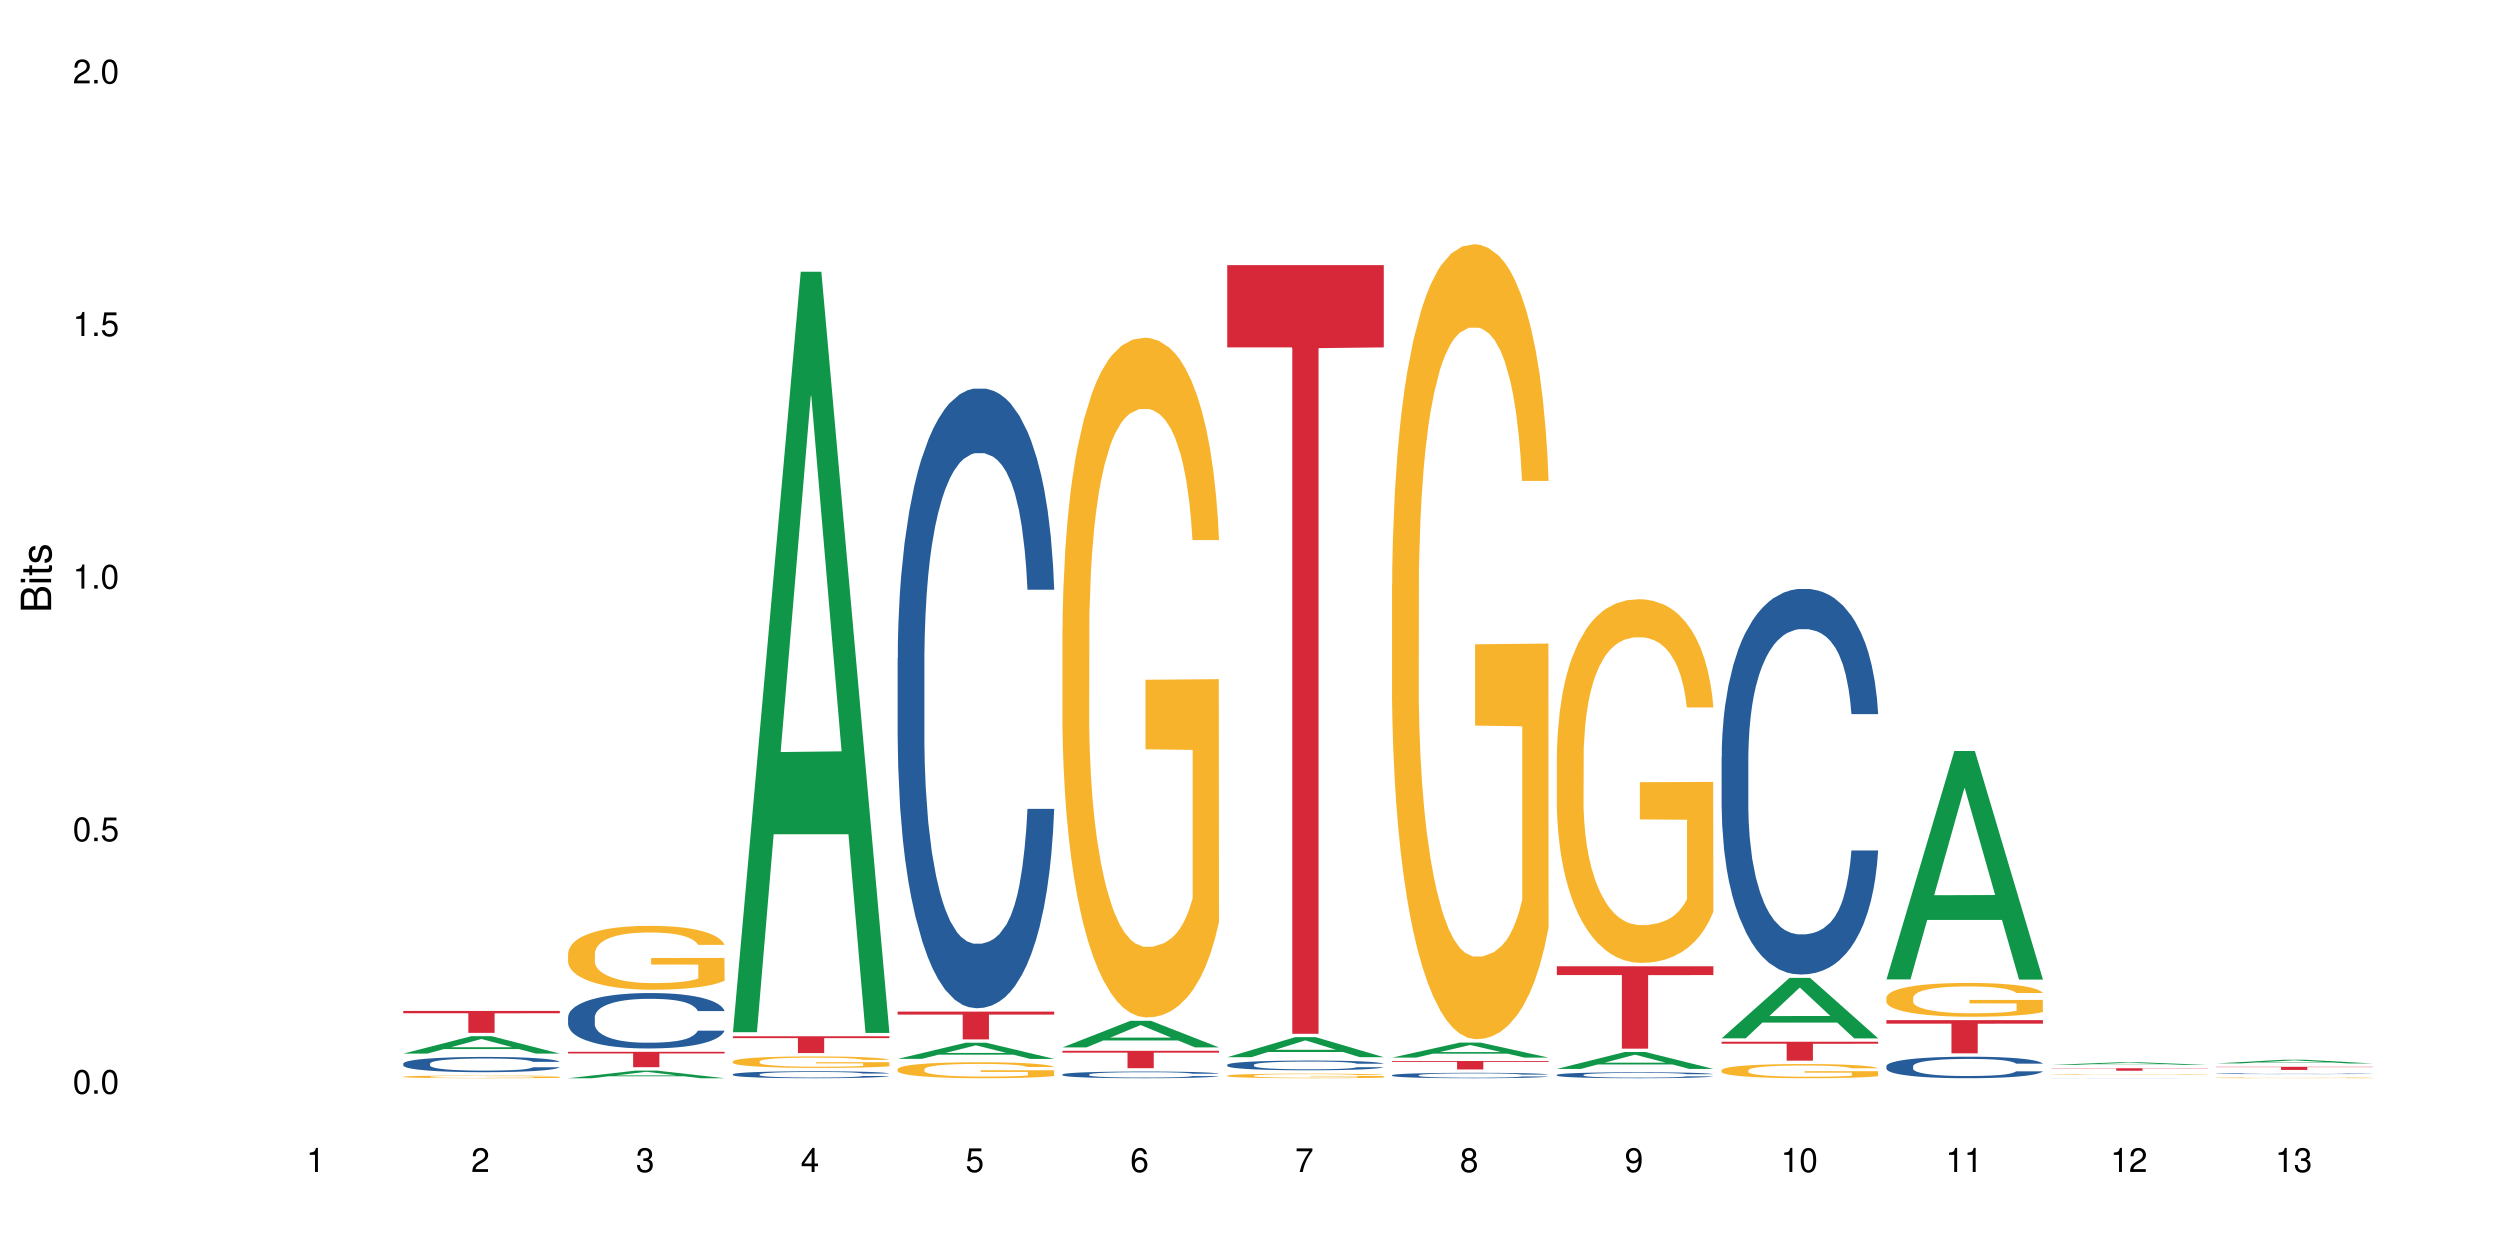 <?xml version="1.0" encoding="UTF-8"?>
<svg xmlns="http://www.w3.org/2000/svg" xmlns:xlink="http://www.w3.org/1999/xlink" width="720pt" height="360pt" viewBox="0 0 720 360" version="1.1">
<defs>
<g>
<symbol overflow="visible" id="glyph0-0">
<path style="stroke:none;" d=""/>
</symbol>
<symbol overflow="visible" id="glyph0-1">
<path style="stroke:none;" d="M 2.641 -6.938 C 2 -6.938 1.422 -6.656 1.078 -6.172 C 0.641 -5.562 0.406 -4.641 0.406 -3.359 C 0.406 -1.016 1.188 0.219 2.641 0.219 C 4.078 0.219 4.859 -1.016 4.859 -3.297 C 4.859 -4.641 4.656 -5.547 4.203 -6.172 C 3.844 -6.656 3.281 -6.938 2.641 -6.938 Z M 2.641 -6.188 C 3.547 -6.188 4 -5.25 4 -3.375 C 4 -1.406 3.562 -0.484 2.625 -0.484 C 1.734 -0.484 1.281 -1.438 1.281 -3.344 C 1.281 -5.25 1.734 -6.188 2.641 -6.188 Z M 2.641 -6.188 "/>
</symbol>
<symbol overflow="visible" id="glyph0-2">
<path style="stroke:none;" d="M 1.828 -1 L 0.828 -1 L 0.828 0 L 1.828 0 Z M 1.828 -1 "/>
</symbol>
<symbol overflow="visible" id="glyph0-3">
<path style="stroke:none;" d="M 4.562 -6.797 L 1.062 -6.797 L 0.547 -3.094 L 1.328 -3.094 C 1.719 -3.562 2.047 -3.734 2.578 -3.734 C 3.484 -3.734 4.062 -3.109 4.062 -2.094 C 4.062 -1.125 3.484 -0.531 2.578 -0.531 C 1.828 -0.531 1.375 -0.906 1.188 -1.672 L 0.328 -1.672 C 0.453 -1.109 0.547 -0.844 0.75 -0.594 C 1.125 -0.078 1.828 0.219 2.594 0.219 C 3.969 0.219 4.922 -0.781 4.922 -2.219 C 4.922 -3.562 4.031 -4.484 2.719 -4.484 C 2.25 -4.484 1.859 -4.359 1.469 -4.062 L 1.734 -5.969 L 4.562 -5.969 Z M 4.562 -6.797 "/>
</symbol>
<symbol overflow="visible" id="glyph0-4">
<path style="stroke:none;" d="M 2.484 -4.938 L 2.484 0 L 3.328 0 L 3.328 -6.938 L 2.766 -6.938 C 2.469 -5.875 2.281 -5.734 0.984 -5.562 L 0.984 -4.938 Z M 2.484 -4.938 "/>
</symbol>
<symbol overflow="visible" id="glyph0-5">
<path style="stroke:none;" d="M 4.859 -0.828 L 1.281 -0.828 C 1.359 -1.406 1.672 -1.781 2.5 -2.281 L 3.469 -2.828 C 4.406 -3.344 4.906 -4.062 4.906 -4.906 C 4.906 -5.484 4.672 -6.031 4.266 -6.406 C 3.859 -6.766 3.375 -6.938 2.719 -6.938 C 1.859 -6.938 1.219 -6.625 0.844 -6.031 C 0.609 -5.672 0.5 -5.234 0.484 -4.531 L 1.328 -4.531 C 1.359 -5.016 1.406 -5.281 1.531 -5.516 C 1.75 -5.938 2.188 -6.203 2.703 -6.203 C 3.469 -6.203 4.031 -5.641 4.031 -4.891 C 4.031 -4.344 3.719 -3.859 3.125 -3.516 L 2.234 -3 C 0.812 -2.172 0.406 -1.531 0.328 -0.016 L 4.859 -0.016 Z M 4.859 -0.828 "/>
</symbol>
<symbol overflow="visible" id="glyph0-6">
<path style="stroke:none;" d="M 2.125 -3.188 L 2.578 -3.188 C 3.5 -3.188 3.984 -2.766 3.984 -1.922 C 3.984 -1.062 3.469 -0.531 2.594 -0.531 C 1.656 -0.531 1.203 -1 1.156 -2.016 L 0.312 -2.016 C 0.344 -1.453 0.438 -1.094 0.609 -0.781 C 0.953 -0.109 1.625 0.219 2.547 0.219 C 3.953 0.219 4.859 -0.625 4.859 -1.938 C 4.859 -2.828 4.516 -3.297 3.703 -3.594 C 4.344 -3.844 4.656 -4.328 4.656 -5.031 C 4.656 -6.219 3.875 -6.938 2.578 -6.938 C 1.203 -6.938 0.484 -6.172 0.453 -4.703 L 1.297 -4.703 C 1.312 -5.125 1.344 -5.359 1.453 -5.578 C 1.641 -5.969 2.062 -6.203 2.594 -6.203 C 3.344 -6.203 3.797 -5.75 3.797 -5 C 3.797 -4.516 3.609 -4.219 3.25 -4.047 C 3.016 -3.953 2.703 -3.922 2.125 -3.906 Z M 2.125 -3.188 "/>
</symbol>
<symbol overflow="visible" id="glyph0-7">
<path style="stroke:none;" d="M 3.141 -1.672 L 3.141 0 L 3.984 0 L 3.984 -1.672 L 4.984 -1.672 L 4.984 -2.438 L 3.984 -2.438 L 3.984 -6.938 L 3.359 -6.938 L 0.266 -2.578 L 0.266 -1.672 Z M 3.141 -2.438 L 1 -2.438 L 3.141 -5.5 Z M 3.141 -2.438 "/>
</symbol>
<symbol overflow="visible" id="glyph0-8">
<path style="stroke:none;" d="M 4.781 -5.125 C 4.609 -6.266 3.891 -6.938 2.844 -6.938 C 2.094 -6.938 1.422 -6.578 1.031 -5.953 C 0.594 -5.266 0.406 -4.422 0.406 -3.172 C 0.406 -2 0.578 -1.25 0.984 -0.641 C 1.359 -0.078 1.953 0.219 2.703 0.219 C 3.984 0.219 4.922 -0.75 4.922 -2.094 C 4.922 -3.375 4.062 -4.281 2.844 -4.281 C 2.172 -4.281 1.641 -4.031 1.281 -3.516 C 1.281 -5.234 1.828 -6.188 2.797 -6.188 C 3.391 -6.188 3.797 -5.797 3.938 -5.125 Z M 2.734 -3.531 C 3.547 -3.531 4.062 -2.953 4.062 -2.031 C 4.062 -1.156 3.484 -0.531 2.703 -0.531 C 1.922 -0.531 1.328 -1.188 1.328 -2.078 C 1.328 -2.938 1.906 -3.531 2.734 -3.531 Z M 2.734 -3.531 "/>
</symbol>
<symbol overflow="visible" id="glyph0-9">
<path style="stroke:none;" d="M 4.984 -6.797 L 0.438 -6.797 L 0.438 -5.969 L 4.109 -5.969 C 2.5 -3.656 1.828 -2.234 1.328 0 L 2.219 0 C 2.594 -2.172 3.453 -4.047 4.984 -6.094 Z M 4.984 -6.797 "/>
</symbol>
<symbol overflow="visible" id="glyph0-10">
<path style="stroke:none;" d="M 3.75 -3.656 C 4.469 -4.094 4.688 -4.438 4.688 -5.078 C 4.688 -6.172 3.844 -6.938 2.641 -6.938 C 1.438 -6.938 0.594 -6.172 0.594 -5.094 C 0.594 -4.438 0.812 -4.094 1.516 -3.656 C 0.734 -3.266 0.359 -2.703 0.359 -1.922 C 0.359 -0.656 1.281 0.219 2.641 0.219 C 3.984 0.219 4.922 -0.656 4.922 -1.922 C 4.922 -2.703 4.531 -3.266 3.75 -3.656 Z M 2.641 -6.188 C 3.359 -6.188 3.812 -5.75 3.812 -5.062 C 3.812 -4.406 3.344 -3.984 2.641 -3.984 C 1.922 -3.984 1.453 -4.406 1.453 -5.078 C 1.453 -5.75 1.922 -6.188 2.641 -6.188 Z M 2.641 -3.266 C 3.484 -3.266 4.062 -2.719 4.062 -1.906 C 4.062 -1.078 3.484 -0.531 2.625 -0.531 C 1.797 -0.531 1.219 -1.094 1.219 -1.906 C 1.219 -2.719 1.781 -3.266 2.641 -3.266 Z M 2.641 -3.266 "/>
</symbol>
<symbol overflow="visible" id="glyph0-11">
<path style="stroke:none;" d="M 0.516 -1.578 C 0.672 -0.453 1.406 0.219 2.438 0.219 C 3.188 0.219 3.859 -0.141 4.266 -0.766 C 4.688 -1.453 4.891 -2.297 4.891 -3.547 C 4.891 -4.719 4.703 -5.453 4.312 -6.078 C 3.938 -6.641 3.344 -6.938 2.594 -6.938 C 1.297 -6.938 0.359 -5.969 0.359 -4.625 C 0.359 -3.344 1.234 -2.453 2.453 -2.453 C 3.094 -2.453 3.578 -2.672 4.016 -3.203 C 4 -1.484 3.469 -0.531 2.5 -0.531 C 1.906 -0.531 1.484 -0.906 1.359 -1.578 Z M 2.578 -6.203 C 3.375 -6.203 3.969 -5.531 3.969 -4.641 C 3.969 -3.797 3.391 -3.188 2.547 -3.188 C 1.734 -3.188 1.234 -3.766 1.234 -4.688 C 1.234 -5.562 1.797 -6.203 2.578 -6.203 Z M 2.578 -6.203 "/>
</symbol>
<symbol overflow="visible" id="glyph1-0">
<path style="stroke:none;" d=""/>
</symbol>
<symbol overflow="visible" id="glyph1-1">
<path style="stroke:none;" d="M 0 -0.953 L 0 -4.891 C 0 -5.719 -0.234 -6.344 -0.734 -6.797 C -1.188 -7.234 -1.812 -7.469 -2.5 -7.469 C -3.547 -7.469 -4.188 -7 -4.625 -5.875 C -4.984 -6.688 -5.625 -7.094 -6.531 -7.094 C -7.172 -7.094 -7.734 -6.859 -8.141 -6.391 C -8.562 -5.922 -8.75 -5.344 -8.75 -4.5 L -8.75 -0.953 Z M -4.984 -2.062 L -7.766 -2.062 L -7.766 -4.219 C -7.766 -4.844 -7.688 -5.203 -7.453 -5.5 C -7.219 -5.812 -6.859 -5.969 -6.375 -5.969 C -5.891 -5.969 -5.531 -5.812 -5.297 -5.5 C -5.062 -5.203 -4.984 -4.844 -4.984 -4.219 Z M -0.984 -2.062 L -4 -2.062 L -4 -4.781 C -4 -5.766 -3.438 -6.359 -2.484 -6.359 C -1.547 -6.359 -0.984 -5.766 -0.984 -4.781 Z M -0.984 -2.062 "/>
</symbol>
<symbol overflow="visible" id="glyph1-2">
<path style="stroke:none;" d="M -6.281 -1.797 L -6.281 -0.797 L 0 -0.797 L 0 -1.797 Z M -8.75 -1.797 L -8.75 -0.797 L -7.484 -0.797 L -7.484 -1.797 Z M -8.75 -1.797 "/>
</symbol>
<symbol overflow="visible" id="glyph1-3">
<path style="stroke:none;" d="M -6.281 -3.047 L -6.281 -2.016 L -8.016 -2.016 L -8.016 -1.016 L -6.281 -1.016 L -6.281 -0.172 L -5.469 -0.172 L -5.469 -1.016 L -0.719 -1.016 C -0.078 -1.016 0.281 -1.453 0.281 -2.234 C 0.281 -2.5 0.25 -2.719 0.188 -3.047 L -0.641 -3.047 C -0.609 -2.906 -0.594 -2.766 -0.594 -2.562 C -0.594 -2.141 -0.719 -2.016 -1.156 -2.016 L -5.469 -2.016 L -5.469 -3.047 Z M -6.281 -3.047 "/>
</symbol>
<symbol overflow="visible" id="glyph1-4">
<path style="stroke:none;" d="M -4.531 -5.25 C -5.766 -5.25 -6.469 -4.422 -6.469 -2.969 C -6.469 -1.516 -5.719 -0.562 -4.547 -0.562 C -3.562 -0.562 -3.094 -1.062 -2.734 -2.562 L -2.516 -3.484 C -2.344 -4.188 -2.094 -4.469 -1.641 -4.469 C -1.047 -4.469 -0.641 -3.875 -0.641 -3 C -0.641 -2.453 -0.797 -2 -1.062 -1.75 C -1.25 -1.594 -1.422 -1.531 -1.875 -1.469 L -1.875 -0.406 C -0.422 -0.453 0.281 -1.266 0.281 -2.922 C 0.281 -4.5 -0.5 -5.516 -1.719 -5.516 C -2.656 -5.516 -3.172 -4.984 -3.469 -3.734 L -3.703 -2.766 C -3.891 -1.953 -4.156 -1.609 -4.594 -1.609 C -5.188 -1.609 -5.547 -2.125 -5.547 -2.938 C -5.547 -3.75 -5.203 -4.172 -4.531 -4.203 Z M -4.531 -5.25 "/>
</symbol>
</g>
</defs>
<g id="surface1">
<rect x="0" y="0" width="720" height="360" style="fill:rgb(100%,100%,100%);fill-opacity:1;stroke:none;"/>
<path style=" stroke:none;fill-rule:nonzero;fill:rgb(6.275%,58.824%,28.235%);fill-opacity:1;" d="M 116.145 303.43 L 116.195 303.426 L 135.703 298.434 L 141.629 298.434 L 161.234 303.438 L 154.344 303.438 L 149.43 302.129 L 127.898 302.129 L 123.082 303.43 L 116.145 303.43 L 129.969 301.59 L 147.457 301.586 L 138.738 299.25 L 138.641 299.246 L 138.543 299.258 L 129.922 301.586 L 129.969 301.59 Z M 116.145 303.43 "/>
<path style=" stroke:none;fill-rule:nonzero;fill:rgb(14.51%,36.078%,60%);fill-opacity:1;" d="M 116.145 306.309 L 116.199 306.305 L 116.199 306.211 L 116.367 306.059 L 116.75 305.863 L 117.137 305.73 L 118.125 305.496 L 119.5 305.266 L 120.93 305.09 L 121.973 304.984 L 122.91 304.906 L 125.055 304.758 L 126.426 304.68 L 127.91 304.613 L 129.727 304.543 L 131.047 304.504 L 134.016 304.441 L 136.215 304.414 L 137.918 304.402 L 141.602 304.402 L 143.801 304.418 L 145.398 304.438 L 147.156 304.469 L 148.641 304.504 L 151.227 304.594 L 153.535 304.707 L 154.578 304.77 L 156.23 304.895 L 157.492 305.016 L 158.375 305.117 L 159.363 305.266 L 160.242 305.445 L 160.902 305.652 L 161.234 305.824 L 153.535 305.824 L 153.148 305.664 L 152.711 305.539 L 151.887 305.375 L 151.059 305.258 L 149.906 305.141 L 148.859 305.066 L 147.43 304.988 L 146.168 304.941 L 144.848 304.906 L 143.582 304.883 L 141.164 304.859 L 138.359 304.859 L 137.312 304.867 L 135.172 304.898 L 134.016 304.926 L 132.367 304.98 L 131.211 305.035 L 129.836 305.113 L 128.902 305.184 L 127.746 305.285 L 126.922 305.379 L 125.988 305.512 L 125.438 305.613 L 124.941 305.723 L 124.504 305.855 L 124.172 305.996 L 123.953 306.145 L 123.844 306.289 L 123.844 306.91 L 123.953 307.055 L 124.227 307.223 L 124.941 307.469 L 125.988 307.68 L 127.199 307.848 L 128.352 307.969 L 129.012 308.027 L 129.891 308.09 L 131.266 308.172 L 133.246 308.25 L 134.398 308.281 L 136.16 308.316 L 137.973 308.332 L 140.395 308.332 L 142.539 308.316 L 143.969 308.293 L 145.453 308.262 L 147.488 308.195 L 148.75 308.129 L 149.852 308.055 L 150.676 307.977 L 151.227 307.914 L 152.051 307.789 L 152.711 307.652 L 153.203 307.512 L 153.535 307.375 L 161.234 307.375 L 160.902 307.535 L 160.406 307.691 L 159.914 307.809 L 159.145 307.949 L 158.262 308.074 L 157 308.215 L 155.953 308.305 L 154.578 308.406 L 153.316 308.484 L 151.941 308.551 L 149.906 308.633 L 148.586 308.672 L 147.156 308.707 L 145.453 308.738 L 143.309 308.77 L 141 308.785 L 138.855 308.789 L 136.543 308.781 L 134.84 308.766 L 132.586 308.727 L 129.781 308.656 L 127.746 308.578 L 126.152 308.504 L 124.777 308.422 L 123.238 308.316 L 121.258 308.137 L 120.051 308 L 119.223 307.891 L 118.289 307.734 L 117.629 307.594 L 116.859 307.367 L 116.309 307.082 L 116.145 306.863 Z M 116.145 306.309 "/>
<path style=" stroke:none;fill-rule:nonzero;fill:rgb(96.863%,70.196%,16.863%);fill-opacity:1;" d="M 116.145 310.086 L 116.199 310.086 L 116.199 310.07 L 116.422 310.039 L 116.969 309.996 L 117.684 309.957 L 118.453 309.93 L 118.949 309.914 L 119.773 309.895 L 120.488 309.879 L 122.305 309.848 L 124.613 309.816 L 125.879 309.805 L 127.309 309.793 L 129.34 309.777 L 130.277 309.773 L 133.137 309.762 L 136.379 309.754 L 141.602 309.754 L 143.859 309.758 L 146.938 309.766 L 148.695 309.77 L 150.07 309.777 L 151.5 309.789 L 153.258 309.801 L 154.91 309.82 L 156.23 309.836 L 157.547 309.855 L 158.648 309.879 L 159.582 309.906 L 160.406 309.934 L 160.902 309.961 L 161.234 309.984 L 153.59 309.984 L 153.148 309.961 L 152.656 309.941 L 151.832 309.918 L 151.004 309.898 L 150.18 309.887 L 148.641 309.867 L 147.32 309.855 L 145.672 309.848 L 144.078 309.84 L 142.262 309.836 L 138.25 309.836 L 135.609 309.84 L 134.07 309.844 L 132.969 309.852 L 131.43 309.863 L 130.496 309.871 L 129.945 309.875 L 128.297 309.898 L 127.199 309.918 L 126.594 309.93 L 125.824 309.953 L 125.273 309.973 L 124.668 310 L 124.34 310.023 L 123.898 310.07 L 123.844 310.199 L 124.008 310.227 L 124.34 310.254 L 124.777 310.281 L 125.438 310.309 L 126.098 310.328 L 127.254 310.355 L 128.242 310.375 L 129.012 310.387 L 130.496 310.406 L 131.102 310.41 L 132.531 310.426 L 134.016 310.434 L 135.828 310.441 L 137.203 310.445 L 139.402 310.449 L 142.207 310.449 L 145.508 310.445 L 147.598 310.441 L 149.027 310.434 L 149.961 310.43 L 151.117 310.422 L 151.941 310.414 L 152.711 310.406 L 153.645 310.395 L 153.645 310.227 L 140.062 310.223 L 140.062 310.145 L 161.176 310.145 L 161.234 310.422 L 160.078 310.441 L 158.648 310.461 L 157.273 310.473 L 155.844 310.484 L 153.809 310.5 L 152.16 310.508 L 149.629 310.52 L 147.32 310.523 L 144.902 310.527 L 142.758 310.531 L 137.973 310.531 L 135.555 310.527 L 133.629 310.52 L 130.113 310.504 L 127.91 310.488 L 126.484 310.477 L 124.996 310.461 L 123.512 310.445 L 122.195 310.426 L 121.312 310.41 L 120.434 310.395 L 119.5 310.371 L 118.621 310.348 L 117.961 310.324 L 117.355 310.301 L 116.914 310.277 L 116.477 310.246 L 116.254 310.219 L 116.145 310.195 Z M 116.145 310.086 "/>
<path style=" stroke:none;fill-rule:nonzero;fill:rgb(83.922%,15.686%,22.353%);fill-opacity:1;" d="M 116.145 291.152 L 161.234 291.152 L 161.234 291.828 L 142.441 291.832 L 142.441 297.469 L 134.883 297.469 L 134.883 291.84 L 134.773 291.828 L 116.145 291.828 Z M 116.145 291.152 "/>
<path style=" stroke:none;fill-rule:nonzero;fill:rgb(6.275%,58.824%,28.235%);fill-opacity:1;" d="M 163.605 310.531 L 163.652 310.527 L 183.164 308.324 L 189.086 308.324 L 208.691 310.531 L 201.805 310.531 L 196.891 309.957 L 175.359 309.957 L 170.543 310.531 L 163.605 310.531 L 177.43 309.719 L 194.914 309.715 L 186.195 308.688 L 186.102 308.684 L 186.004 308.691 L 177.383 309.715 L 177.43 309.719 Z M 163.605 310.531 "/>
<path style=" stroke:none;fill-rule:nonzero;fill:rgb(14.51%,36.078%,60%);fill-opacity:1;" d="M 163.605 292.949 L 163.66 292.934 L 163.66 292.582 L 163.824 292.027 L 164.211 291.328 L 164.594 290.848 L 165.586 289.988 L 166.961 289.156 L 168.391 288.516 L 169.434 288.137 L 170.367 287.844 L 172.512 287.305 L 173.887 287.027 L 175.371 286.777 L 177.188 286.531 L 178.508 286.387 L 181.477 286.152 L 183.676 286.051 L 185.379 286.008 L 189.062 286.008 L 191.262 286.066 L 192.855 286.137 L 194.617 286.254 L 196.102 286.387 L 198.684 286.707 L 200.996 287.113 L 202.039 287.348 L 203.688 287.801 L 204.953 288.238 L 205.832 288.617 L 206.824 289.156 L 207.703 289.812 L 208.363 290.555 L 208.691 291.184 L 200.996 291.184 L 200.609 290.602 L 200.168 290.148 L 199.344 289.551 L 198.52 289.129 L 197.367 288.703 L 196.32 288.426 L 194.891 288.148 L 193.625 287.977 L 192.309 287.844 L 191.043 287.758 L 188.625 287.668 L 185.82 287.668 L 184.773 287.699 L 182.629 287.816 L 181.477 287.918 L 179.824 288.121 L 178.672 288.309 L 177.297 288.602 L 176.363 288.852 L 175.207 289.23 L 174.383 289.566 L 173.449 290.047 L 172.898 290.41 L 172.402 290.82 L 171.965 291.301 L 171.633 291.809 L 171.414 292.352 L 171.305 292.875 L 171.305 295.137 L 171.414 295.66 L 171.688 296.273 L 172.402 297.16 L 173.449 297.934 L 174.656 298.547 L 175.812 298.984 L 176.473 299.188 L 177.352 299.422 L 178.727 299.715 L 180.707 300.004 L 181.859 300.121 L 183.621 300.238 L 185.434 300.297 L 187.852 300.297 L 189.996 300.238 L 191.426 300.164 L 192.91 300.051 L 194.945 299.801 L 196.211 299.566 L 197.312 299.289 L 198.137 299.016 L 198.684 298.781 L 199.512 298.328 L 200.168 297.832 L 200.664 297.324 L 200.996 296.828 L 208.691 296.828 L 208.363 297.41 L 207.867 297.98 L 207.371 298.402 L 206.602 298.91 L 205.723 299.363 L 204.457 299.875 L 203.414 300.211 L 202.039 300.574 L 200.773 300.852 L 199.398 301.098 L 197.367 301.391 L 196.047 301.535 L 194.617 301.668 L 192.91 301.785 L 190.77 301.887 L 188.457 301.945 L 186.312 301.961 L 184.004 301.93 L 182.301 301.871 L 180.047 301.742 L 177.242 301.477 L 175.207 301.203 L 173.613 300.926 L 172.238 300.633 L 170.699 300.238 L 168.719 299.598 L 167.508 299.102 L 166.684 298.691 L 165.75 298.125 L 165.09 297.613 L 164.32 296.797 L 163.77 295.762 L 163.605 294.961 Z M 163.605 292.949 "/>
<path style=" stroke:none;fill-rule:nonzero;fill:rgb(96.863%,70.196%,16.863%);fill-opacity:1;" d="M 163.605 274.523 L 163.66 274.508 L 163.66 274.172 L 163.879 273.414 L 164.43 272.371 L 165.145 271.516 L 165.914 270.844 L 166.41 270.492 L 167.234 269.988 L 167.949 269.617 L 169.762 268.859 L 172.074 268.156 L 173.336 267.852 L 174.766 267.566 L 176.801 267.246 L 177.738 267.129 L 180.594 266.859 L 183.84 266.691 L 187.414 266.645 L 189.062 266.66 L 191.316 266.727 L 194.398 266.91 L 196.156 267.078 L 197.531 267.246 L 198.961 267.465 L 200.719 267.801 L 202.371 268.207 L 203.688 268.609 L 205.008 269.113 L 206.109 269.652 L 207.043 270.238 L 207.867 270.945 L 208.363 271.531 L 208.691 272.121 L 201.051 272.121 L 200.609 271.531 L 200.113 271.078 L 199.289 270.523 L 198.465 270.121 L 197.641 269.801 L 196.102 269.363 L 194.781 269.098 L 193.133 268.859 L 191.539 268.711 L 189.723 268.609 L 188.625 268.574 L 185.711 268.574 L 183.07 268.691 L 181.531 268.828 L 180.43 268.961 L 178.891 269.215 L 177.957 269.414 L 177.406 269.551 L 175.758 270.07 L 174.656 270.539 L 174.051 270.859 L 173.281 271.363 L 172.734 271.816 L 172.129 272.488 L 171.797 272.996 L 171.359 274.137 L 171.305 277.16 L 171.469 277.801 L 171.797 278.488 L 172.238 279.094 L 172.898 279.73 L 173.559 280.219 L 174.711 280.875 L 175.703 281.312 L 176.473 281.598 L 177.957 282.051 L 178.562 282.203 L 179.992 282.504 L 181.477 282.738 L 183.289 282.941 L 184.664 283.043 L 186.863 283.125 L 189.668 283.125 L 192.969 283.027 L 195.055 282.891 L 196.484 282.758 L 197.422 282.641 L 198.574 282.453 L 199.398 282.285 L 200.168 282.102 L 201.105 281.816 L 201.105 277.801 L 187.523 277.781 L 187.523 275.902 L 208.637 275.883 L 208.691 282.453 L 207.539 282.906 L 206.109 283.344 L 204.734 283.68 L 203.305 283.965 L 201.27 284.285 L 199.621 284.488 L 197.09 284.723 L 194.781 284.875 L 192.363 284.973 L 190.219 285.023 L 187.688 285.043 L 185.434 285.008 L 183.016 284.906 L 181.09 284.773 L 179.332 284.605 L 177.57 284.387 L 175.371 284.035 L 173.941 283.746 L 172.457 283.395 L 170.973 282.977 L 169.652 282.52 L 168.773 282.168 L 167.895 281.766 L 166.961 281.262 L 166.078 280.691 L 165.418 280.168 L 164.816 279.582 L 164.375 279.027 L 163.934 278.27 L 163.715 277.664 L 163.605 277.145 Z M 163.605 274.523 "/>
<path style=" stroke:none;fill-rule:nonzero;fill:rgb(83.922%,15.686%,22.353%);fill-opacity:1;" d="M 163.605 302.926 L 208.691 302.926 L 208.691 303.398 L 189.902 303.402 L 189.902 307.359 L 182.34 307.359 L 182.34 303.406 L 182.23 303.398 L 163.605 303.398 Z M 163.605 302.926 "/>
<path style=" stroke:none;fill-rule:nonzero;fill:rgb(6.275%,58.824%,28.235%);fill-opacity:1;" d="M 211.066 297.281 L 211.113 297.078 L 230.621 78.254 L 236.547 78.254 L 256.152 297.488 L 249.266 297.488 L 244.352 240.262 L 222.82 240.262 L 218 297.281 L 211.066 297.281 L 224.891 216.586 L 242.375 216.383 L 233.656 114.07 L 233.562 113.867 L 233.465 114.484 L 224.844 216.383 L 224.891 216.586 Z M 211.066 297.281 "/>
<path style=" stroke:none;fill-rule:nonzero;fill:rgb(14.51%,36.078%,60%);fill-opacity:1;" d="M 211.066 309.398 L 211.121 309.395 L 211.121 309.352 L 211.285 309.281 L 211.672 309.191 L 212.055 309.133 L 213.043 309.023 L 214.418 308.918 L 215.848 308.84 L 216.895 308.789 L 217.828 308.754 L 219.973 308.688 L 221.348 308.652 L 222.832 308.621 L 224.645 308.59 L 225.965 308.57 L 228.934 308.539 L 231.133 308.527 L 232.84 308.523 L 236.523 308.523 L 238.723 308.531 L 240.316 308.539 L 242.078 308.555 L 243.562 308.57 L 246.145 308.609 L 248.453 308.664 L 249.5 308.691 L 251.148 308.75 L 252.414 308.805 L 253.293 308.852 L 254.281 308.918 L 255.164 309 L 255.824 309.094 L 256.152 309.176 L 248.453 309.176 L 248.07 309.102 L 247.629 309.043 L 246.805 308.969 L 245.98 308.914 L 244.824 308.863 L 243.781 308.828 L 242.352 308.793 L 241.086 308.77 L 239.766 308.754 L 238.504 308.742 L 236.082 308.73 L 233.277 308.73 L 232.234 308.734 L 230.09 308.75 L 228.934 308.762 L 227.285 308.789 L 226.133 308.812 L 224.758 308.848 L 223.82 308.879 L 222.668 308.93 L 221.844 308.973 L 220.906 309.031 L 220.359 309.078 L 219.863 309.129 L 219.422 309.188 L 219.094 309.254 L 218.875 309.32 L 218.762 309.387 L 218.762 309.672 L 218.875 309.738 L 219.148 309.816 L 219.863 309.926 L 220.906 310.023 L 222.117 310.102 L 223.273 310.156 L 223.934 310.184 L 224.812 310.211 L 226.188 310.25 L 228.164 310.285 L 229.32 310.301 L 231.078 310.316 L 232.895 310.324 L 235.312 310.324 L 237.457 310.316 L 238.887 310.305 L 240.371 310.293 L 242.406 310.262 L 243.672 310.23 L 244.77 310.195 L 245.594 310.16 L 246.145 310.133 L 246.969 310.074 L 247.629 310.012 L 248.125 309.949 L 248.453 309.887 L 256.152 309.887 L 255.824 309.957 L 255.328 310.031 L 254.832 310.082 L 254.062 310.148 L 253.184 310.203 L 251.918 310.27 L 250.875 310.312 L 249.5 310.355 L 248.234 310.391 L 246.859 310.422 L 244.824 310.461 L 243.508 310.477 L 242.078 310.496 L 240.371 310.508 L 238.227 310.523 L 235.918 310.531 L 233.773 310.531 L 231.465 310.527 L 229.762 310.52 L 227.504 310.504 L 224.703 310.473 L 222.668 310.438 L 221.074 310.402 L 219.699 310.363 L 218.16 310.316 L 216.18 310.234 L 214.969 310.172 L 214.145 310.121 L 213.211 310.047 L 212.551 309.984 L 211.781 309.883 L 211.23 309.75 L 211.066 309.648 Z M 211.066 309.398 "/>
<path style=" stroke:none;fill-rule:nonzero;fill:rgb(96.863%,70.196%,16.863%);fill-opacity:1;" d="M 211.066 305.668 L 211.121 305.664 L 211.121 305.605 L 211.34 305.469 L 211.891 305.281 L 212.605 305.129 L 213.375 305.008 L 213.871 304.945 L 214.695 304.855 L 215.41 304.789 L 217.223 304.652 L 219.531 304.523 L 220.797 304.473 L 222.227 304.418 L 224.262 304.363 L 225.195 304.34 L 228.055 304.293 L 231.301 304.262 L 234.875 304.254 L 236.523 304.258 L 238.777 304.27 L 241.855 304.301 L 243.617 304.332 L 244.992 304.363 L 246.422 304.402 L 248.18 304.461 L 249.828 304.535 L 251.148 304.605 L 252.469 304.695 L 253.566 304.793 L 254.504 304.898 L 255.328 305.027 L 255.824 305.133 L 256.152 305.238 L 248.508 305.238 L 248.07 305.133 L 247.574 305.051 L 246.75 304.949 L 245.926 304.879 L 245.102 304.82 L 243.562 304.742 L 242.242 304.695 L 240.594 304.652 L 238.996 304.625 L 237.184 304.605 L 236.082 304.602 L 233.168 304.602 L 230.531 304.621 L 228.988 304.645 L 227.891 304.672 L 226.352 304.715 L 225.418 304.75 L 224.867 304.777 L 223.219 304.867 L 222.117 304.953 L 221.512 305.012 L 220.742 305.102 L 220.191 305.184 L 219.59 305.305 L 219.258 305.395 L 218.816 305.598 L 218.762 306.145 L 218.93 306.258 L 219.258 306.383 L 219.699 306.488 L 220.359 306.605 L 221.016 306.691 L 222.172 306.809 L 223.16 306.887 L 223.934 306.938 L 225.418 307.02 L 226.02 307.047 L 227.449 307.102 L 228.934 307.145 L 230.75 307.18 L 232.125 307.199 L 234.324 307.215 L 237.129 307.215 L 240.426 307.195 L 242.516 307.172 L 243.945 307.148 L 244.879 307.125 L 246.035 307.094 L 246.859 307.062 L 247.629 307.031 L 248.566 306.98 L 248.566 306.258 L 234.984 306.254 L 234.984 305.918 L 256.098 305.914 L 256.152 307.094 L 254.996 307.176 L 253.566 307.254 L 252.195 307.312 L 250.766 307.363 L 248.73 307.422 L 247.078 307.457 L 244.551 307.5 L 242.242 307.527 L 239.82 307.547 L 237.676 307.555 L 235.148 307.559 L 232.895 307.551 L 230.477 307.535 L 228.551 307.508 L 226.789 307.48 L 225.031 307.441 L 222.832 307.375 L 221.402 307.324 L 219.918 307.262 L 218.434 307.188 L 217.113 307.105 L 216.234 307.043 L 215.355 306.969 L 214.418 306.879 L 213.539 306.777 L 212.879 306.684 L 212.273 306.578 L 211.836 306.477 L 211.395 306.344 L 211.176 306.234 L 211.066 306.141 Z M 211.066 305.668 "/>
<path style=" stroke:none;fill-rule:nonzero;fill:rgb(83.922%,15.686%,22.353%);fill-opacity:1;" d="M 211.066 298.453 L 256.152 298.453 L 256.152 298.973 L 237.363 298.977 L 237.363 303.289 L 229.801 303.289 L 229.801 298.98 L 229.691 298.973 L 211.066 298.973 Z M 211.066 298.453 "/>
<path style=" stroke:none;fill-rule:nonzero;fill:rgb(6.275%,58.824%,28.235%);fill-opacity:1;" d="M 258.523 304.961 L 258.574 304.957 L 278.082 300.312 L 284.008 300.312 L 303.613 304.965 L 296.723 304.965 L 291.812 303.75 L 270.277 303.75 L 265.461 304.961 L 258.523 304.961 L 272.352 303.246 L 289.836 303.242 L 281.117 301.07 L 281.02 301.066 L 280.926 301.082 L 272.301 303.242 L 272.352 303.246 Z M 258.523 304.961 "/>
<path style=" stroke:none;fill-rule:nonzero;fill:rgb(14.51%,36.078%,60%);fill-opacity:1;" d="M 258.523 189.57 L 258.582 189.41 L 258.582 185.492 L 258.746 179.297 L 259.129 171.465 L 259.516 166.082 L 260.504 156.461 L 261.879 147.16 L 263.309 139.984 L 264.355 135.742 L 265.289 132.48 L 267.434 126.445 L 268.809 123.348 L 270.293 120.574 L 272.105 117.801 L 273.426 116.168 L 276.395 113.559 L 278.594 112.418 L 280.301 111.93 L 283.984 111.93 L 286.184 112.582 L 287.777 113.395 L 289.535 114.699 L 291.02 116.168 L 293.605 119.758 L 295.914 124.324 L 296.961 126.934 L 298.609 131.992 L 299.875 136.887 L 300.754 141.125 L 301.742 147.16 L 302.621 154.5 L 303.281 162.82 L 303.613 169.836 L 295.914 169.836 L 295.531 163.309 L 295.09 158.254 L 294.266 151.566 L 293.441 146.836 L 292.285 142.105 L 291.242 139.004 L 289.812 135.906 L 288.547 133.949 L 287.227 132.48 L 285.961 131.504 L 283.543 130.523 L 280.738 130.523 L 279.695 130.848 L 277.551 132.156 L 276.395 133.297 L 274.746 135.578 L 273.59 137.699 L 272.215 140.961 L 271.281 143.734 L 270.129 147.977 L 269.301 151.73 L 268.367 157.113 L 267.816 161.188 L 267.324 165.758 L 266.883 171.141 L 266.555 176.848 L 266.332 182.883 L 266.223 188.758 L 266.223 214.039 L 266.332 219.91 L 266.609 226.762 L 267.324 236.711 L 268.367 245.359 L 269.578 252.207 L 270.73 257.102 L 271.391 259.387 L 272.27 261.996 L 273.645 265.258 L 275.625 268.52 L 276.781 269.824 L 278.539 271.129 L 280.355 271.781 L 282.773 271.781 L 284.918 271.129 L 286.348 270.316 L 287.832 269.012 L 289.867 266.238 L 291.133 263.629 L 292.23 260.527 L 293.055 257.43 L 293.605 254.82 L 294.43 249.762 L 295.09 244.215 L 295.586 238.508 L 295.914 232.961 L 303.613 232.961 L 303.281 239.484 L 302.789 245.848 L 302.293 250.578 L 301.523 256.285 L 300.645 261.344 L 299.379 267.051 L 298.332 270.805 L 296.961 274.883 L 295.695 277.98 L 294.32 280.754 L 292.285 284.016 L 290.965 285.648 L 289.535 287.117 L 287.832 288.422 L 285.688 289.562 L 283.379 290.215 L 281.234 290.379 L 278.926 290.051 L 277.219 289.398 L 274.965 287.93 L 272.16 284.996 L 270.129 281.895 L 268.531 278.797 L 267.156 275.535 L 265.617 271.129 L 263.641 263.953 L 262.43 258.406 L 261.605 253.84 L 260.668 247.477 L 260.012 241.77 L 259.238 232.637 L 258.691 221.055 L 258.523 212.082 Z M 258.523 189.57 "/>
<path style=" stroke:none;fill-rule:nonzero;fill:rgb(96.863%,70.196%,16.863%);fill-opacity:1;" d="M 258.523 307.898 L 258.582 307.895 L 258.582 307.812 L 258.801 307.621 L 259.352 307.363 L 260.066 307.148 L 260.836 306.98 L 261.328 306.891 L 262.156 306.766 L 262.867 306.672 L 264.684 306.484 L 266.992 306.309 L 268.258 306.23 L 269.688 306.16 L 271.723 306.082 L 272.656 306.051 L 275.516 305.984 L 278.758 305.941 L 282.332 305.93 L 283.984 305.934 L 286.238 305.949 L 289.316 305.996 L 291.074 306.039 L 292.449 306.082 L 293.879 306.137 L 295.641 306.219 L 297.289 306.32 L 298.609 306.422 L 299.93 306.547 L 301.027 306.68 L 301.961 306.828 L 302.789 307.004 L 303.281 307.152 L 303.613 307.301 L 295.969 307.301 L 295.531 307.152 L 295.035 307.039 L 294.211 306.898 L 293.387 306.801 L 292.559 306.719 L 291.02 306.609 L 289.703 306.543 L 288.051 306.484 L 286.457 306.445 L 284.645 306.422 L 283.543 306.414 L 280.629 306.414 L 277.988 306.441 L 276.449 306.477 L 275.352 306.508 L 273.812 306.57 L 272.875 306.621 L 272.328 306.656 L 270.676 306.785 L 269.578 306.902 L 268.973 306.984 L 268.203 307.109 L 267.652 307.223 L 267.047 307.391 L 266.719 307.52 L 266.277 307.805 L 266.223 308.559 L 266.387 308.719 L 266.719 308.891 L 267.156 309.043 L 267.816 309.203 L 268.477 309.324 L 269.633 309.488 L 270.621 309.598 L 271.391 309.672 L 272.875 309.785 L 273.48 309.82 L 274.91 309.898 L 276.395 309.957 L 278.211 310.008 L 279.586 310.031 L 281.785 310.051 L 284.586 310.051 L 287.887 310.027 L 289.977 309.992 L 291.406 309.961 L 292.34 309.93 L 293.496 309.883 L 294.32 309.844 L 295.09 309.797 L 296.023 309.727 L 296.023 308.719 L 282.445 308.715 L 282.445 308.246 L 303.559 308.242 L 303.613 309.883 L 302.457 309.996 L 301.027 310.105 L 299.652 310.191 L 298.223 310.262 L 296.191 310.344 L 294.539 310.395 L 292.012 310.453 L 289.703 310.488 L 287.281 310.516 L 285.137 310.527 L 282.609 310.531 L 280.355 310.523 L 277.934 310.5 L 276.012 310.465 L 274.25 310.422 L 272.492 310.367 L 270.293 310.281 L 268.863 310.207 L 267.379 310.121 L 265.895 310.016 L 264.574 309.902 L 263.695 309.812 L 262.812 309.711 L 261.879 309.586 L 261 309.441 L 260.34 309.312 L 259.734 309.164 L 259.297 309.027 L 258.855 308.836 L 258.637 308.688 L 258.523 308.555 Z M 258.523 307.898 "/>
<path style=" stroke:none;fill-rule:nonzero;fill:rgb(83.922%,15.686%,22.353%);fill-opacity:1;" d="M 258.523 291.344 L 303.613 291.344 L 303.613 292.199 L 284.82 292.207 L 284.82 299.348 L 277.262 299.348 L 277.262 292.215 L 277.152 292.199 L 258.523 292.199 Z M 258.523 291.344 "/>
<path style=" stroke:none;fill-rule:nonzero;fill:rgb(6.275%,58.824%,28.235%);fill-opacity:1;" d="M 305.984 301.652 L 306.035 301.648 L 325.543 294 L 331.469 294 L 351.074 301.66 L 344.184 301.66 L 339.27 299.66 L 317.738 299.66 L 312.922 301.652 L 305.984 301.652 L 319.809 298.832 L 337.297 298.828 L 328.578 295.25 L 328.48 295.242 L 328.383 295.266 L 319.762 298.828 L 319.809 298.832 Z M 305.984 301.652 "/>
<path style=" stroke:none;fill-rule:nonzero;fill:rgb(14.51%,36.078%,60%);fill-opacity:1;" d="M 305.984 309.441 L 306.039 309.441 L 306.039 309.398 L 306.207 309.332 L 306.59 309.246 L 306.977 309.188 L 307.965 309.086 L 309.34 308.984 L 310.77 308.906 L 311.812 308.859 L 312.75 308.824 L 314.895 308.758 L 316.266 308.727 L 317.75 308.695 L 319.566 308.668 L 320.887 308.648 L 323.855 308.621 L 326.055 308.609 L 327.758 308.602 L 331.441 308.602 L 333.641 308.609 L 335.238 308.617 L 336.996 308.633 L 338.48 308.648 L 341.066 308.688 L 343.375 308.738 L 344.418 308.766 L 346.07 308.82 L 347.332 308.871 L 348.215 308.918 L 349.203 308.984 L 350.082 309.062 L 350.742 309.152 L 351.074 309.23 L 343.375 309.23 L 342.988 309.156 L 342.551 309.102 L 341.727 309.031 L 340.898 308.98 L 339.746 308.93 L 338.699 308.895 L 337.27 308.863 L 336.008 308.84 L 334.688 308.824 L 333.422 308.812 L 331.004 308.805 L 328.199 308.805 L 327.152 308.809 L 325.012 308.82 L 323.855 308.832 L 322.207 308.859 L 321.051 308.883 L 319.676 308.918 L 318.742 308.945 L 317.586 308.992 L 316.762 309.031 L 315.828 309.09 L 315.277 309.137 L 314.781 309.184 L 314.344 309.242 L 314.012 309.305 L 313.793 309.371 L 313.684 309.434 L 313.684 309.707 L 313.793 309.77 L 314.066 309.844 L 314.781 309.953 L 315.828 310.047 L 317.039 310.117 L 318.191 310.172 L 318.852 310.195 L 319.73 310.227 L 321.105 310.262 L 323.086 310.297 L 324.238 310.309 L 326 310.324 L 327.812 310.332 L 330.234 310.332 L 332.379 310.324 L 333.809 310.316 L 335.293 310.301 L 337.328 310.27 L 338.59 310.242 L 339.691 310.211 L 340.516 310.176 L 341.066 310.148 L 341.891 310.094 L 342.551 310.031 L 343.043 309.973 L 343.375 309.91 L 351.074 309.91 L 350.742 309.98 L 350.246 310.051 L 349.754 310.102 L 348.984 310.164 L 348.102 310.219 L 346.84 310.281 L 345.793 310.32 L 344.418 310.363 L 343.156 310.398 L 341.781 310.426 L 339.746 310.465 L 338.426 310.48 L 336.996 310.496 L 335.293 310.512 L 333.148 310.523 L 330.84 310.531 L 328.695 310.531 L 326.383 310.527 L 324.68 310.52 L 322.426 310.504 L 319.621 310.473 L 317.586 310.441 L 315.992 310.406 L 314.617 310.371 L 313.078 310.324 L 311.098 310.246 L 309.891 310.188 L 309.062 310.137 L 308.129 310.066 L 307.469 310.008 L 306.699 309.906 L 306.148 309.781 L 305.984 309.684 Z M 305.984 309.441 "/>
<path style=" stroke:none;fill-rule:nonzero;fill:rgb(96.863%,70.196%,16.863%);fill-opacity:1;" d="M 305.984 181.109 L 306.039 180.934 L 306.039 177.355 L 306.262 169.312 L 306.809 158.227 L 307.523 149.105 L 308.293 141.957 L 308.789 138.199 L 309.613 132.836 L 310.328 128.902 L 312.145 120.859 L 314.453 113.348 L 315.719 110.133 L 317.148 107.09 L 319.18 103.695 L 320.117 102.441 L 322.977 99.582 L 326.219 97.793 L 329.793 97.258 L 331.441 97.438 L 333.699 98.152 L 336.777 100.117 L 338.535 101.906 L 339.91 103.695 L 341.34 106.02 L 343.102 109.594 L 344.75 113.887 L 346.07 118.176 L 347.387 123.539 L 348.488 129.262 L 349.422 135.52 L 350.246 143.027 L 350.742 149.285 L 351.074 155.543 L 343.43 155.543 L 342.988 149.285 L 342.496 144.457 L 341.672 138.559 L 340.844 134.27 L 340.02 130.871 L 338.48 126.223 L 337.16 123.363 L 335.512 120.859 L 333.918 119.25 L 332.102 118.176 L 331.004 117.82 L 328.09 117.82 L 325.449 119.07 L 323.91 120.5 L 322.809 121.93 L 321.27 124.613 L 320.336 126.758 L 319.785 128.188 L 318.137 133.73 L 317.039 138.738 L 316.434 142.133 L 315.664 147.5 L 315.113 152.324 L 314.508 159.477 L 314.18 164.84 L 313.738 177 L 313.684 209.18 L 313.848 215.977 L 314.18 223.305 L 314.617 229.742 L 315.277 236.535 L 315.938 241.723 L 317.094 248.695 L 318.082 253.344 L 318.852 256.383 L 320.336 261.211 L 320.941 262.82 L 322.371 266.035 L 323.855 268.539 L 325.668 270.688 L 327.043 271.758 L 329.242 272.652 L 332.047 272.652 L 335.348 271.578 L 337.438 270.148 L 338.867 268.719 L 339.801 267.469 L 340.957 265.5 L 341.781 263.711 L 342.551 261.746 L 343.484 258.707 L 343.484 215.977 L 329.902 215.797 L 329.902 195.773 L 351.016 195.594 L 351.074 265.5 L 349.918 270.328 L 348.488 274.977 L 347.113 278.551 L 345.684 281.594 L 343.648 284.988 L 342 287.133 L 339.469 289.637 L 337.16 291.246 L 334.742 292.32 L 332.598 292.855 L 330.07 293.035 L 327.812 292.676 L 325.395 291.605 L 323.469 290.176 L 321.711 288.387 L 319.953 286.062 L 317.75 282.309 L 316.324 279.27 L 314.836 275.512 L 313.352 271.043 L 312.035 266.215 L 311.152 262.461 L 310.273 258.172 L 309.34 252.805 L 308.461 246.727 L 307.801 241.184 L 307.195 234.926 L 306.754 229.027 L 306.316 220.98 L 306.094 214.547 L 305.984 209.004 Z M 305.984 181.109 "/>
<path style=" stroke:none;fill-rule:nonzero;fill:rgb(83.922%,15.686%,22.353%);fill-opacity:1;" d="M 305.984 302.625 L 351.074 302.625 L 351.074 303.164 L 332.281 303.168 L 332.281 307.637 L 324.723 307.637 L 324.723 303.172 L 324.613 303.164 L 305.984 303.164 Z M 305.984 302.625 "/>
<path style=" stroke:none;fill-rule:nonzero;fill:rgb(6.275%,58.824%,28.235%);fill-opacity:1;" d="M 353.445 304.473 L 353.492 304.465 L 373.004 298.703 L 378.926 298.703 L 398.531 304.477 L 391.645 304.477 L 386.73 302.969 L 365.199 302.969 L 360.383 304.473 L 353.445 304.473 L 367.27 302.348 L 384.754 302.34 L 376.035 299.648 L 375.941 299.641 L 375.844 299.656 L 367.223 302.34 L 367.27 302.348 Z M 353.445 304.473 "/>
<path style=" stroke:none;fill-rule:nonzero;fill:rgb(14.51%,36.078%,60%);fill-opacity:1;" d="M 353.445 306.66 L 353.5 306.66 L 353.5 306.598 L 353.664 306.5 L 354.051 306.379 L 354.434 306.293 L 355.426 306.141 L 356.801 305.996 L 358.23 305.883 L 359.273 305.816 L 360.207 305.766 L 362.352 305.668 L 363.727 305.621 L 365.211 305.578 L 367.027 305.535 L 368.348 305.508 L 371.316 305.469 L 373.516 305.449 L 375.219 305.441 L 378.902 305.441 L 381.102 305.453 L 382.695 305.465 L 384.457 305.484 L 385.941 305.508 L 388.523 305.562 L 390.836 305.637 L 391.879 305.676 L 393.527 305.758 L 394.793 305.832 L 395.672 305.898 L 396.664 305.996 L 397.543 306.109 L 398.203 306.242 L 398.531 306.352 L 390.836 306.352 L 390.449 306.25 L 390.008 306.168 L 389.184 306.062 L 388.359 305.988 L 387.207 305.914 L 386.16 305.867 L 384.73 305.816 L 383.465 305.789 L 382.148 305.766 L 380.883 305.75 L 378.465 305.734 L 375.66 305.734 L 374.613 305.738 L 372.469 305.758 L 371.316 305.777 L 369.664 305.812 L 368.512 305.848 L 367.137 305.898 L 366.203 305.941 L 365.047 306.008 L 364.223 306.066 L 363.289 306.152 L 362.738 306.215 L 362.242 306.289 L 361.805 306.371 L 361.473 306.461 L 361.254 306.555 L 361.145 306.648 L 361.145 307.047 L 361.254 307.137 L 361.527 307.246 L 362.242 307.402 L 363.289 307.539 L 364.496 307.645 L 365.652 307.723 L 366.312 307.758 L 367.191 307.801 L 368.566 307.852 L 370.547 307.902 L 371.699 307.922 L 373.461 307.945 L 375.273 307.953 L 377.691 307.953 L 379.836 307.945 L 381.266 307.93 L 382.75 307.91 L 384.785 307.867 L 386.051 307.824 L 387.152 307.777 L 387.977 307.727 L 388.523 307.688 L 389.352 307.609 L 390.008 307.52 L 390.504 307.43 L 390.836 307.344 L 398.531 307.344 L 398.203 307.445 L 397.707 307.547 L 397.211 307.621 L 396.441 307.711 L 395.562 307.789 L 394.297 307.879 L 393.254 307.938 L 391.879 308.004 L 390.613 308.051 L 389.238 308.094 L 387.207 308.145 L 385.887 308.172 L 384.457 308.195 L 382.75 308.215 L 380.609 308.234 L 378.297 308.242 L 376.152 308.246 L 373.844 308.242 L 372.141 308.23 L 369.887 308.207 L 367.082 308.16 L 365.047 308.113 L 363.453 308.062 L 362.078 308.012 L 360.539 307.945 L 358.559 307.832 L 357.348 307.742 L 356.523 307.672 L 355.59 307.57 L 354.93 307.48 L 354.16 307.34 L 353.609 307.156 L 353.445 307.016 Z M 353.445 306.66 "/>
<path style=" stroke:none;fill-rule:nonzero;fill:rgb(96.863%,70.196%,16.863%);fill-opacity:1;" d="M 353.445 309.777 L 353.5 309.773 L 353.5 309.75 L 353.719 309.695 L 354.27 309.621 L 354.984 309.562 L 355.754 309.512 L 356.25 309.488 L 357.074 309.449 L 357.789 309.426 L 359.605 309.371 L 361.914 309.32 L 363.176 309.297 L 364.605 309.277 L 366.641 309.254 L 367.578 309.246 L 370.434 309.227 L 373.68 309.215 L 377.254 309.211 L 378.902 309.211 L 381.156 309.219 L 384.238 309.23 L 385.996 309.242 L 387.371 309.254 L 388.801 309.27 L 390.559 309.293 L 392.211 309.324 L 393.527 309.352 L 394.848 309.387 L 395.949 309.426 L 396.883 309.469 L 397.707 309.52 L 398.203 309.562 L 398.531 309.605 L 390.891 309.605 L 390.449 309.562 L 389.953 309.527 L 389.129 309.488 L 388.305 309.461 L 387.48 309.438 L 385.941 309.406 L 384.621 309.387 L 382.973 309.371 L 381.379 309.359 L 379.562 309.352 L 378.465 309.348 L 375.551 309.348 L 372.91 309.359 L 371.371 309.367 L 370.27 309.379 L 368.73 309.395 L 367.797 309.41 L 367.246 309.418 L 365.598 309.457 L 364.496 309.492 L 363.891 309.512 L 363.121 309.551 L 362.574 309.582 L 361.969 309.629 L 361.637 309.668 L 361.199 309.75 L 361.145 309.965 L 361.309 310.012 L 361.637 310.062 L 362.078 310.105 L 362.738 310.152 L 363.398 310.184 L 364.551 310.234 L 365.543 310.266 L 366.312 310.285 L 367.797 310.316 L 368.402 310.328 L 369.832 310.348 L 371.316 310.367 L 373.129 310.383 L 374.504 310.387 L 376.703 310.395 L 379.508 310.395 L 382.809 310.387 L 384.895 310.379 L 386.324 310.367 L 387.262 310.359 L 388.414 310.348 L 389.238 310.332 L 390.008 310.32 L 390.945 310.301 L 390.945 310.012 L 377.363 310.012 L 377.363 309.875 L 398.477 309.875 L 398.531 310.348 L 397.379 310.379 L 395.949 310.41 L 394.574 310.434 L 393.145 310.453 L 391.109 310.477 L 389.461 310.492 L 386.93 310.508 L 384.621 310.52 L 382.203 310.527 L 380.059 310.531 L 377.527 310.531 L 375.273 310.527 L 372.855 310.523 L 370.93 310.512 L 369.172 310.5 L 367.41 310.484 L 365.211 310.461 L 363.781 310.438 L 362.297 310.414 L 360.812 310.383 L 359.492 310.352 L 357.734 310.297 L 356.801 310.262 L 355.918 310.219 L 355.262 310.184 L 354.656 310.141 L 354.215 310.102 L 353.773 310.047 L 353.555 310.004 L 353.445 309.965 Z M 353.445 309.777 "/>
<path style=" stroke:none;fill-rule:nonzero;fill:rgb(83.922%,15.686%,22.353%);fill-opacity:1;" d="M 353.445 76.355 L 398.531 76.355 L 398.531 100.051 L 379.742 100.262 L 379.742 297.738 L 372.18 297.738 L 372.18 100.469 L 372.07 100.051 L 353.445 100.051 Z M 353.445 76.355 "/>
<path style=" stroke:none;fill-rule:nonzero;fill:rgb(6.275%,58.824%,28.235%);fill-opacity:1;" d="M 400.906 304.59 L 400.953 304.586 L 420.461 300.262 L 426.387 300.262 L 445.992 304.594 L 439.105 304.594 L 434.191 303.465 L 412.66 303.465 L 407.84 304.59 L 400.906 304.59 L 414.73 302.996 L 432.215 302.992 L 423.496 300.973 L 423.402 300.969 L 423.305 300.98 L 414.684 302.992 L 414.73 302.996 Z M 400.906 304.59 "/>
<path style=" stroke:none;fill-rule:nonzero;fill:rgb(14.51%,36.078%,60%);fill-opacity:1;" d="M 400.906 309.648 L 400.961 309.648 L 400.961 309.613 L 401.125 309.559 L 401.512 309.492 L 401.895 309.445 L 402.883 309.359 L 404.258 309.277 L 405.688 309.215 L 406.734 309.18 L 407.668 309.148 L 409.812 309.098 L 411.188 309.07 L 412.672 309.047 L 414.488 309.02 L 415.805 309.008 L 418.773 308.984 L 420.973 308.973 L 422.68 308.969 L 426.363 308.969 L 428.562 308.977 L 430.156 308.984 L 431.918 308.992 L 433.402 309.008 L 435.984 309.039 L 438.293 309.078 L 439.34 309.102 L 440.988 309.145 L 442.254 309.188 L 443.133 309.227 L 444.121 309.277 L 445.004 309.344 L 445.664 309.414 L 445.992 309.477 L 438.293 309.477 L 437.91 309.418 L 437.469 309.375 L 436.645 309.316 L 435.82 309.273 L 434.664 309.234 L 433.621 309.207 L 432.191 309.18 L 430.926 309.164 L 429.605 309.148 L 428.344 309.141 L 425.922 309.133 L 423.117 309.133 L 422.074 309.137 L 419.93 309.148 L 418.773 309.156 L 417.125 309.176 L 415.973 309.195 L 414.598 309.223 L 413.66 309.25 L 412.508 309.285 L 411.684 309.316 L 410.746 309.363 L 410.199 309.402 L 409.703 309.441 L 409.262 309.488 L 408.934 309.539 L 408.715 309.59 L 408.602 309.641 L 408.602 309.863 L 408.715 309.914 L 408.988 309.977 L 409.703 310.062 L 410.746 310.137 L 411.957 310.199 L 413.113 310.242 L 413.773 310.262 L 414.652 310.285 L 416.027 310.312 L 418.004 310.34 L 419.16 310.352 L 420.918 310.363 L 422.734 310.367 L 425.152 310.367 L 427.297 310.363 L 428.727 310.355 L 430.211 310.344 L 432.246 310.32 L 433.512 310.297 L 434.609 310.27 L 435.434 310.242 L 435.984 310.219 L 436.809 310.176 L 437.469 310.129 L 437.965 310.078 L 438.293 310.027 L 445.992 310.027 L 445.664 310.086 L 445.168 310.141 L 444.672 310.184 L 443.902 310.234 L 443.023 310.277 L 441.758 310.328 L 440.715 310.359 L 439.34 310.395 L 438.074 310.422 L 436.699 310.449 L 434.664 310.477 L 433.348 310.492 L 431.918 310.504 L 430.211 310.516 L 428.066 310.523 L 425.758 310.531 L 423.613 310.531 L 421.305 310.527 L 419.602 310.523 L 417.344 310.512 L 414.543 310.484 L 412.508 310.457 L 410.914 310.43 L 409.539 310.402 L 408 310.363 L 406.02 310.301 L 404.809 310.25 L 403.984 310.211 L 403.051 310.156 L 402.391 310.105 L 401.621 310.027 L 401.07 309.926 L 400.906 309.848 Z M 400.906 309.648 "/>
<path style=" stroke:none;fill-rule:nonzero;fill:rgb(96.863%,70.196%,16.863%);fill-opacity:1;" d="M 400.906 168.402 L 400.961 168.195 L 400.961 164.012 L 401.18 154.602 L 401.73 141.641 L 402.445 130.977 L 403.215 122.609 L 403.711 118.219 L 404.535 111.945 L 405.25 107.348 L 407.062 97.938 L 409.371 89.156 L 410.637 85.391 L 412.066 81.836 L 414.102 77.863 L 415.035 76.398 L 417.895 73.055 L 421.141 70.965 L 424.715 70.336 L 426.363 70.547 L 428.617 71.383 L 431.695 73.684 L 433.457 75.773 L 434.832 77.863 L 436.262 80.582 L 438.02 84.766 L 439.668 89.781 L 440.988 94.801 L 442.309 101.074 L 443.406 107.766 L 444.344 115.082 L 445.168 123.867 L 445.664 131.184 L 445.992 138.504 L 438.348 138.504 L 437.91 131.184 L 437.414 125.539 L 436.59 118.637 L 435.766 113.621 L 434.941 109.648 L 433.402 104.211 L 432.082 100.863 L 430.434 97.938 L 428.836 96.055 L 427.023 94.801 L 425.922 94.383 L 423.008 94.383 L 420.371 95.848 L 418.832 97.52 L 417.73 99.191 L 416.191 102.328 L 415.258 104.836 L 414.707 106.512 L 413.059 112.992 L 411.957 118.848 L 411.352 122.82 L 410.582 129.094 L 410.031 134.738 L 409.43 143.102 L 409.098 149.375 L 408.656 163.594 L 408.602 201.23 L 408.77 209.176 L 409.098 217.75 L 409.539 225.277 L 410.199 233.223 L 410.855 239.289 L 412.012 247.441 L 413 252.879 L 413.773 256.434 L 415.258 262.078 L 415.859 263.961 L 417.289 267.727 L 418.773 270.652 L 420.59 273.16 L 421.965 274.418 L 424.164 275.461 L 426.969 275.461 L 430.266 274.207 L 432.355 272.535 L 433.785 270.863 L 434.719 269.398 L 435.875 267.098 L 436.699 265.008 L 437.469 262.707 L 438.406 259.152 L 438.406 209.176 L 424.824 208.969 L 424.824 185.551 L 445.938 185.34 L 445.992 267.098 L 444.836 272.742 L 443.406 278.18 L 442.035 282.363 L 440.605 285.918 L 438.57 289.891 L 436.918 292.398 L 434.391 295.324 L 432.082 297.207 L 429.66 298.461 L 427.52 299.09 L 424.988 299.297 L 422.734 298.879 L 420.316 297.625 L 418.391 295.953 L 416.629 293.863 L 414.871 291.145 L 412.672 286.754 L 411.242 283.199 L 409.758 278.809 L 408.273 273.578 L 406.953 267.934 L 406.074 263.543 L 405.195 258.523 L 404.258 252.25 L 403.379 245.141 L 402.719 238.66 L 402.113 231.344 L 401.676 224.441 L 401.234 215.031 L 401.016 207.504 L 400.906 201.023 Z M 400.906 168.402 "/>
<path style=" stroke:none;fill-rule:nonzero;fill:rgb(83.922%,15.686%,22.353%);fill-opacity:1;" d="M 400.906 305.559 L 445.992 305.559 L 445.992 305.82 L 427.203 305.824 L 427.203 308.004 L 419.641 308.004 L 419.641 305.828 L 419.531 305.82 L 400.906 305.82 Z M 400.906 305.559 "/>
<path style=" stroke:none;fill-rule:nonzero;fill:rgb(6.275%,58.824%,28.235%);fill-opacity:1;" d="M 448.367 307.844 L 448.414 307.84 L 467.922 302.973 L 473.848 302.973 L 493.453 307.848 L 486.562 307.848 L 481.652 306.574 L 460.117 306.574 L 455.301 307.844 L 448.367 307.844 L 462.191 306.051 L 479.676 306.043 L 470.957 303.77 L 470.859 303.766 L 470.766 303.777 L 462.141 306.043 L 462.191 306.051 Z M 448.367 307.844 "/>
<path style=" stroke:none;fill-rule:nonzero;fill:rgb(14.51%,36.078%,60%);fill-opacity:1;" d="M 448.367 309.562 L 448.422 309.559 L 448.422 309.523 L 448.586 309.461 L 448.969 309.387 L 449.355 309.336 L 450.344 309.242 L 451.719 309.152 L 453.148 309.082 L 454.195 309.043 L 455.129 309.012 L 457.273 308.953 L 458.648 308.922 L 460.133 308.895 L 461.945 308.871 L 463.266 308.855 L 466.234 308.828 L 468.434 308.816 L 470.141 308.812 L 473.824 308.812 L 476.023 308.82 L 477.617 308.828 L 479.375 308.84 L 480.859 308.855 L 483.445 308.887 L 485.754 308.934 L 486.801 308.957 L 488.449 309.008 L 489.715 309.055 L 490.594 309.094 L 491.582 309.152 L 492.461 309.223 L 493.121 309.305 L 493.453 309.371 L 485.754 309.371 L 485.371 309.309 L 484.93 309.258 L 484.105 309.195 L 483.281 309.148 L 482.125 309.105 L 481.082 309.074 L 479.652 309.043 L 478.387 309.023 L 477.066 309.012 L 475.801 309 L 473.383 308.992 L 470.578 308.992 L 469.535 308.996 L 467.391 309.008 L 466.234 309.02 L 464.586 309.039 L 463.43 309.062 L 462.055 309.094 L 461.121 309.121 L 459.969 309.16 L 459.141 309.195 L 458.207 309.25 L 457.656 309.289 L 457.164 309.332 L 456.723 309.383 L 456.395 309.438 L 456.172 309.496 L 456.062 309.555 L 456.062 309.797 L 456.172 309.852 L 456.449 309.918 L 457.164 310.016 L 458.207 310.098 L 459.418 310.164 L 460.57 310.211 L 461.23 310.234 L 462.109 310.258 L 463.484 310.289 L 465.465 310.32 L 466.621 310.332 L 468.379 310.348 L 470.195 310.352 L 472.613 310.352 L 474.758 310.348 L 476.188 310.34 L 477.672 310.324 L 479.707 310.301 L 480.973 310.273 L 482.07 310.246 L 482.895 310.215 L 483.445 310.188 L 484.27 310.141 L 484.93 310.086 L 485.426 310.031 L 485.754 309.98 L 493.453 309.98 L 493.121 310.043 L 492.629 310.102 L 492.133 310.148 L 491.363 310.203 L 490.484 310.254 L 489.219 310.309 L 488.172 310.344 L 486.801 310.383 L 485.535 310.414 L 484.16 310.438 L 482.125 310.469 L 480.805 310.484 L 479.375 310.5 L 477.672 310.512 L 475.527 310.523 L 473.219 310.531 L 471.074 310.531 L 468.766 310.527 L 467.059 310.523 L 464.805 310.508 L 462 310.48 L 459.969 310.449 L 458.371 310.422 L 456.996 310.391 L 455.457 310.348 L 453.48 310.277 L 452.27 310.223 L 451.445 310.18 L 450.508 310.117 L 449.852 310.062 L 449.078 309.977 L 448.531 309.863 L 448.367 309.777 Z M 448.367 309.562 "/>
<path style=" stroke:none;fill-rule:nonzero;fill:rgb(96.863%,70.196%,16.863%);fill-opacity:1;" d="M 448.367 217.434 L 448.422 217.336 L 448.422 215.422 L 448.641 211.117 L 449.191 205.188 L 449.906 200.309 L 450.676 196.48 L 451.168 194.473 L 451.996 191.605 L 452.711 189.5 L 454.523 185.195 L 456.832 181.176 L 458.098 179.453 L 459.527 177.828 L 461.562 176.012 L 462.496 175.34 L 465.355 173.812 L 468.598 172.855 L 472.172 172.566 L 473.824 172.664 L 476.078 173.047 L 479.156 174.098 L 480.914 175.055 L 482.289 176.012 L 483.719 177.254 L 485.48 179.168 L 487.129 181.465 L 488.449 183.758 L 489.77 186.629 L 490.867 189.691 L 491.801 193.039 L 492.629 197.055 L 493.121 200.406 L 493.453 203.754 L 485.809 203.754 L 485.371 200.406 L 484.875 197.82 L 484.051 194.664 L 483.227 192.367 L 482.402 190.551 L 480.859 188.062 L 479.543 186.535 L 477.891 185.195 L 476.297 184.332 L 474.484 183.758 L 473.383 183.566 L 470.469 183.566 L 467.828 184.238 L 466.289 185.004 L 465.191 185.77 L 463.652 187.203 L 462.715 188.352 L 462.168 189.117 L 460.516 192.082 L 459.418 194.762 L 458.812 196.578 L 458.043 199.449 L 457.492 202.031 L 456.887 205.855 L 456.559 208.727 L 456.117 215.23 L 456.062 232.449 L 456.227 236.086 L 456.559 240.008 L 456.996 243.453 L 457.656 247.086 L 458.316 249.863 L 459.473 253.594 L 460.461 256.078 L 461.23 257.707 L 462.715 260.289 L 463.32 261.148 L 464.75 262.871 L 466.234 264.211 L 468.051 265.359 L 469.426 265.934 L 471.625 266.41 L 474.426 266.41 L 477.727 265.836 L 479.816 265.07 L 481.246 264.305 L 482.18 263.637 L 483.336 262.586 L 484.16 261.629 L 484.93 260.574 L 485.863 258.949 L 485.863 236.086 L 472.285 235.992 L 472.285 225.277 L 493.398 225.18 L 493.453 262.586 L 492.297 265.168 L 490.867 267.656 L 489.492 269.566 L 488.062 271.195 L 486.031 273.012 L 484.379 274.16 L 481.852 275.5 L 479.543 276.359 L 477.121 276.934 L 474.977 277.219 L 472.449 277.316 L 470.195 277.125 L 467.773 276.551 L 465.852 275.785 L 464.09 274.828 L 462.332 273.586 L 460.133 271.578 L 458.703 269.949 L 457.219 267.941 L 455.734 265.551 L 454.414 262.969 L 453.535 260.957 L 452.652 258.664 L 451.719 255.793 L 450.84 252.539 L 450.18 249.574 L 449.574 246.227 L 449.137 243.07 L 448.695 238.766 L 448.477 235.32 L 448.367 232.355 Z M 448.367 217.434 "/>
<path style=" stroke:none;fill-rule:nonzero;fill:rgb(83.922%,15.686%,22.353%);fill-opacity:1;" d="M 448.367 278.281 L 493.453 278.281 L 493.453 280.82 L 474.66 280.844 L 474.66 302.008 L 467.102 302.008 L 467.102 280.867 L 466.992 280.82 L 448.367 280.82 Z M 448.367 278.281 "/>
<path style=" stroke:none;fill-rule:nonzero;fill:rgb(6.275%,58.824%,28.235%);fill-opacity:1;" d="M 495.824 299.039 L 495.875 299.02 L 515.383 281.629 L 521.309 281.629 L 540.914 299.055 L 534.023 299.055 L 529.109 294.504 L 507.578 294.504 L 502.762 299.039 L 495.824 299.039 L 509.648 292.625 L 527.137 292.605 L 518.418 284.477 L 518.32 284.457 L 518.223 284.508 L 509.602 292.605 L 509.648 292.625 Z M 495.824 299.039 "/>
<path style=" stroke:none;fill-rule:nonzero;fill:rgb(14.51%,36.078%,60%);fill-opacity:1;" d="M 495.824 217.949 L 495.879 217.848 L 495.879 215.41 L 496.047 211.555 L 496.43 206.684 L 496.816 203.332 L 497.805 197.348 L 499.18 191.562 L 500.609 187.098 L 501.652 184.457 L 502.59 182.43 L 504.734 178.672 L 506.105 176.746 L 507.594 175.02 L 509.406 173.293 L 510.727 172.281 L 513.695 170.656 L 515.895 169.945 L 517.598 169.641 L 521.281 169.641 L 523.48 170.047 L 525.078 170.555 L 526.836 171.367 L 528.32 172.281 L 530.906 174.512 L 533.215 177.355 L 534.258 178.977 L 535.91 182.125 L 537.172 185.168 L 538.055 187.809 L 539.043 191.562 L 539.922 196.129 L 540.582 201.305 L 540.914 205.668 L 533.215 205.668 L 532.828 201.609 L 532.391 198.461 L 531.566 194.301 L 530.738 191.359 L 529.586 188.414 L 528.539 186.488 L 527.109 184.559 L 525.848 183.34 L 524.527 182.43 L 523.262 181.82 L 520.844 181.211 L 518.039 181.211 L 516.992 181.414 L 514.852 182.227 L 513.695 182.938 L 512.047 184.355 L 510.891 185.676 L 509.516 187.707 L 508.582 189.43 L 507.426 192.07 L 506.602 194.402 L 505.668 197.754 L 505.117 200.289 L 504.621 203.129 L 504.184 206.48 L 503.852 210.031 L 503.633 213.785 L 503.523 217.441 L 503.523 233.168 L 503.633 236.824 L 503.906 241.086 L 504.621 247.277 L 505.668 252.656 L 506.879 256.918 L 508.031 259.961 L 508.691 261.383 L 509.57 263.004 L 510.945 265.035 L 512.926 267.066 L 514.078 267.875 L 515.84 268.688 L 517.652 269.094 L 520.074 269.094 L 522.219 268.688 L 523.648 268.18 L 525.133 267.371 L 527.168 265.645 L 528.43 264.02 L 529.531 262.094 L 530.355 260.164 L 530.906 258.539 L 531.73 255.395 L 532.391 251.945 L 532.883 248.391 L 533.215 244.941 L 540.914 244.941 L 540.582 249 L 540.086 252.957 L 539.594 255.902 L 538.824 259.453 L 537.941 262.602 L 536.68 266.152 L 535.633 268.484 L 534.258 271.023 L 532.996 272.949 L 531.621 274.676 L 529.586 276.707 L 528.266 277.723 L 526.836 278.633 L 525.133 279.445 L 522.988 280.156 L 520.68 280.562 L 518.535 280.664 L 516.223 280.461 L 514.52 280.055 L 512.266 279.141 L 509.461 277.316 L 507.426 275.387 L 505.832 273.457 L 504.457 271.43 L 502.918 268.688 L 500.938 264.223 L 499.73 260.773 L 498.906 257.93 L 497.969 253.973 L 497.309 250.422 L 496.539 244.738 L 495.988 237.535 L 495.824 231.953 Z M 495.824 217.949 "/>
<path style=" stroke:none;fill-rule:nonzero;fill:rgb(96.863%,70.196%,16.863%);fill-opacity:1;" d="M 495.824 308.195 L 495.879 308.191 L 495.879 308.117 L 496.102 307.949 L 496.648 307.719 L 497.363 307.527 L 498.133 307.379 L 498.629 307.301 L 499.453 307.188 L 500.168 307.105 L 501.984 306.938 L 504.293 306.781 L 505.559 306.715 L 506.988 306.652 L 509.02 306.582 L 509.957 306.555 L 512.816 306.496 L 516.059 306.457 L 519.633 306.445 L 521.281 306.449 L 523.539 306.465 L 526.617 306.508 L 528.375 306.543 L 529.75 306.582 L 531.18 306.629 L 532.941 306.703 L 534.59 306.793 L 535.91 306.883 L 537.227 306.996 L 538.328 307.113 L 539.262 307.246 L 540.086 307.402 L 540.582 307.531 L 540.914 307.664 L 533.27 307.664 L 532.828 307.531 L 532.336 307.43 L 531.512 307.309 L 530.684 307.219 L 529.859 307.148 L 528.32 307.051 L 527 306.992 L 525.352 306.938 L 523.758 306.906 L 521.941 306.883 L 520.844 306.875 L 517.93 306.875 L 515.289 306.902 L 513.75 306.934 L 512.648 306.961 L 511.109 307.016 L 510.176 307.062 L 509.625 307.094 L 507.977 307.207 L 506.879 307.312 L 506.273 307.383 L 505.504 307.496 L 504.953 307.598 L 504.348 307.746 L 504.02 307.855 L 503.578 308.109 L 503.523 308.781 L 503.688 308.922 L 504.02 309.078 L 504.457 309.211 L 505.117 309.352 L 505.777 309.461 L 506.934 309.605 L 507.922 309.703 L 508.691 309.766 L 510.176 309.867 L 510.781 309.902 L 512.211 309.969 L 513.695 310.02 L 515.508 310.066 L 516.883 310.086 L 519.082 310.105 L 521.887 310.105 L 525.188 310.086 L 527.277 310.055 L 528.707 310.023 L 529.641 310 L 530.797 309.957 L 531.621 309.918 L 532.391 309.879 L 533.324 309.816 L 533.324 308.922 L 519.742 308.922 L 519.742 308.504 L 540.855 308.5 L 540.914 309.957 L 539.758 310.059 L 538.328 310.156 L 536.953 310.23 L 535.523 310.293 L 533.488 310.363 L 531.84 310.41 L 529.309 310.461 L 527 310.496 L 524.582 310.516 L 522.438 310.527 L 519.91 310.531 L 517.652 310.523 L 515.234 310.5 L 513.309 310.473 L 511.551 310.434 L 509.793 310.387 L 507.594 310.309 L 506.164 310.246 L 504.676 310.168 L 503.191 310.074 L 501.875 309.973 L 500.992 309.895 L 500.113 309.805 L 499.18 309.691 L 498.301 309.566 L 497.641 309.449 L 497.035 309.32 L 496.594 309.195 L 496.156 309.027 L 495.934 308.895 L 495.824 308.777 Z M 495.824 308.195 "/>
<path style=" stroke:none;fill-rule:nonzero;fill:rgb(83.922%,15.686%,22.353%);fill-opacity:1;" d="M 495.824 300.02 L 540.914 300.02 L 540.914 300.602 L 522.121 300.609 L 522.121 305.48 L 514.562 305.48 L 514.562 300.613 L 514.453 300.602 L 495.824 300.602 Z M 495.824 300.02 "/>
<path style=" stroke:none;fill-rule:nonzero;fill:rgb(6.275%,58.824%,28.235%);fill-opacity:1;" d="M 543.285 282.059 L 543.332 281.996 L 562.844 216.289 L 568.766 216.289 L 588.371 282.121 L 581.484 282.121 L 576.57 264.938 L 555.039 264.938 L 550.223 282.059 L 543.285 282.059 L 557.109 257.828 L 574.594 257.766 L 565.875 227.047 L 565.781 226.984 L 565.684 227.168 L 557.062 257.766 L 557.109 257.828 Z M 543.285 282.059 "/>
<path style=" stroke:none;fill-rule:nonzero;fill:rgb(14.51%,36.078%,60%);fill-opacity:1;" d="M 543.285 307.031 L 543.34 307.023 L 543.34 306.891 L 543.504 306.672 L 543.891 306.402 L 544.273 306.215 L 545.266 305.879 L 546.641 305.559 L 548.07 305.309 L 549.113 305.16 L 550.047 305.047 L 552.191 304.836 L 553.566 304.73 L 555.051 304.633 L 556.867 304.539 L 558.188 304.48 L 561.156 304.391 L 563.355 304.352 L 565.059 304.332 L 568.742 304.332 L 570.941 304.355 L 572.535 304.383 L 574.297 304.43 L 575.781 304.48 L 578.363 304.605 L 580.676 304.766 L 581.719 304.855 L 583.367 305.031 L 584.633 305.199 L 585.512 305.348 L 586.504 305.559 L 587.383 305.812 L 588.043 306.102 L 588.371 306.344 L 580.676 306.344 L 580.289 306.117 L 579.852 305.941 L 579.023 305.711 L 578.199 305.547 L 577.047 305.383 L 576 305.273 L 574.57 305.168 L 573.305 305.098 L 571.988 305.047 L 570.723 305.012 L 568.305 304.98 L 565.5 304.98 L 564.453 304.992 L 562.309 305.035 L 561.156 305.074 L 559.504 305.156 L 558.352 305.23 L 556.977 305.344 L 556.043 305.438 L 554.887 305.586 L 554.062 305.715 L 553.129 305.902 L 552.578 306.043 L 552.082 306.203 L 551.645 306.391 L 551.312 306.59 L 551.094 306.797 L 550.984 307.004 L 550.984 307.879 L 551.094 308.086 L 551.367 308.32 L 552.082 308.668 L 553.129 308.969 L 554.336 309.207 L 555.492 309.375 L 556.152 309.457 L 557.031 309.547 L 558.406 309.66 L 560.387 309.773 L 561.539 309.816 L 563.301 309.863 L 565.113 309.887 L 567.531 309.887 L 569.676 309.863 L 571.105 309.836 L 572.59 309.789 L 574.625 309.691 L 575.891 309.602 L 576.992 309.496 L 577.816 309.387 L 578.363 309.297 L 579.191 309.121 L 579.852 308.93 L 580.344 308.73 L 580.676 308.539 L 588.371 308.539 L 588.043 308.766 L 587.547 308.984 L 587.051 309.148 L 586.281 309.348 L 585.402 309.523 L 584.137 309.723 L 583.094 309.852 L 581.719 309.992 L 580.453 310.102 L 579.078 310.199 L 577.047 310.312 L 575.727 310.367 L 574.297 310.418 L 572.59 310.465 L 570.449 310.504 L 568.137 310.527 L 565.992 310.531 L 563.684 310.52 L 561.98 310.496 L 559.727 310.445 L 556.922 310.344 L 554.887 310.238 L 553.293 310.129 L 551.918 310.016 L 550.379 309.863 L 548.398 309.613 L 547.188 309.422 L 546.363 309.262 L 545.43 309.043 L 544.77 308.844 L 544 308.527 L 543.449 308.125 L 543.285 307.812 Z M 543.285 307.031 "/>
<path style=" stroke:none;fill-rule:nonzero;fill:rgb(96.863%,70.196%,16.863%);fill-opacity:1;" d="M 543.285 287.258 L 543.34 287.25 L 543.34 287.07 L 543.559 286.672 L 544.109 286.121 L 544.824 285.668 L 545.594 285.309 L 546.09 285.125 L 546.914 284.855 L 547.629 284.66 L 549.445 284.262 L 551.754 283.887 L 553.016 283.727 L 554.445 283.574 L 556.48 283.406 L 557.418 283.344 L 560.273 283.203 L 563.52 283.113 L 567.094 283.086 L 568.742 283.094 L 570.996 283.129 L 574.078 283.227 L 575.836 283.316 L 577.211 283.406 L 578.641 283.523 L 580.398 283.699 L 582.051 283.914 L 583.367 284.125 L 584.688 284.395 L 585.789 284.68 L 586.723 284.988 L 587.547 285.363 L 588.043 285.676 L 588.371 285.988 L 580.73 285.988 L 580.289 285.676 L 579.793 285.434 L 578.969 285.141 L 578.145 284.926 L 577.32 284.758 L 575.781 284.527 L 574.461 284.387 L 572.812 284.262 L 571.219 284.18 L 569.402 284.125 L 568.305 284.109 L 565.391 284.109 L 562.75 284.172 L 561.211 284.242 L 560.109 284.312 L 558.57 284.445 L 557.637 284.555 L 557.086 284.625 L 555.438 284.902 L 554.336 285.148 L 553.73 285.32 L 552.961 285.586 L 552.414 285.828 L 551.809 286.184 L 551.477 286.449 L 551.039 287.055 L 550.984 288.656 L 551.148 288.992 L 551.477 289.359 L 551.918 289.68 L 552.578 290.016 L 553.238 290.277 L 554.391 290.621 L 555.383 290.855 L 556.152 291.004 L 557.637 291.246 L 558.242 291.324 L 559.672 291.484 L 561.156 291.609 L 562.969 291.719 L 564.344 291.77 L 566.543 291.816 L 569.348 291.816 L 572.648 291.762 L 574.734 291.691 L 576.164 291.617 L 577.102 291.559 L 578.254 291.457 L 579.078 291.371 L 579.852 291.273 L 580.785 291.121 L 580.785 288.992 L 567.203 288.984 L 567.203 287.988 L 588.316 287.98 L 588.371 291.457 L 587.219 291.699 L 585.789 291.93 L 584.414 292.109 L 582.984 292.258 L 580.949 292.43 L 579.301 292.535 L 576.77 292.66 L 574.461 292.738 L 572.043 292.793 L 569.898 292.82 L 567.367 292.828 L 565.113 292.812 L 562.695 292.758 L 560.77 292.688 L 559.012 292.598 L 557.25 292.48 L 555.051 292.297 L 553.621 292.145 L 552.137 291.957 L 550.652 291.734 L 549.332 291.496 L 548.453 291.309 L 547.574 291.094 L 546.641 290.828 L 545.758 290.523 L 545.102 290.25 L 544.496 289.938 L 544.055 289.645 L 543.613 289.242 L 543.395 288.922 L 543.285 288.648 Z M 543.285 287.258 "/>
<path style=" stroke:none;fill-rule:nonzero;fill:rgb(83.922%,15.686%,22.353%);fill-opacity:1;" d="M 543.285 293.793 L 588.371 293.793 L 588.371 294.82 L 569.582 294.828 L 569.582 303.367 L 562.02 303.367 L 562.02 294.836 L 561.91 294.82 L 543.285 294.82 Z M 543.285 293.793 "/>
<path style=" stroke:none;fill-rule:nonzero;fill:rgb(6.275%,58.824%,28.235%);fill-opacity:1;" d="M 590.746 306.691 L 590.793 306.691 L 610.301 305.93 L 616.227 305.93 L 635.832 306.691 L 628.945 306.691 L 624.031 306.492 L 602.5 306.492 L 597.68 306.691 L 590.746 306.691 L 604.57 306.41 L 622.055 306.41 L 613.336 306.055 L 613.242 306.055 L 613.145 306.059 L 604.523 306.41 L 604.57 306.41 Z M 590.746 306.691 "/>
<path style=" stroke:none;fill-rule:nonzero;fill:rgb(14.51%,36.078%,60%);fill-opacity:1;" d="M 590.746 310.512 L 590.965 310.512 L 591.352 310.508 L 592.723 310.508 L 594.098 310.504 L 597.508 310.504 L 599.652 310.5 L 629.18 310.5 L 630.828 310.504 L 633.961 310.504 L 634.844 310.508 L 635.832 310.508 L 626.484 310.508 L 625.66 310.504 L 602.348 310.504 L 601.523 310.508 L 599.102 310.508 L 598.773 310.512 L 598.441 310.512 L 598.441 310.52 L 598.828 310.52 L 599.543 310.523 L 601.797 310.523 L 602.953 310.527 L 625.273 310.527 L 625.824 310.523 L 627.805 310.523 L 628.133 310.52 L 635.832 310.52 L 635.504 310.523 L 633.742 310.523 L 632.863 310.527 L 629.18 310.527 L 627.914 310.531 L 600.754 310.531 L 599.379 310.527 L 594.648 310.527 L 593.824 310.523 L 592.23 310.523 L 591.461 310.52 L 590.91 310.52 L 590.746 310.516 Z M 590.746 310.512 "/>
<path style=" stroke:none;fill-rule:nonzero;fill:rgb(96.863%,70.196%,16.863%);fill-opacity:1;" d="M 590.746 309.422 L 590.801 309.422 L 590.801 309.418 L 591.02 309.41 L 591.57 309.398 L 592.285 309.391 L 593.055 309.383 L 593.551 309.379 L 594.375 309.375 L 595.09 309.371 L 596.902 309.359 L 599.211 309.355 L 600.477 309.352 L 601.906 309.348 L 603.941 309.344 L 604.875 309.344 L 607.734 309.34 L 610.98 309.34 L 614.555 309.336 L 616.203 309.336 L 618.457 309.34 L 621.535 309.34 L 623.297 309.344 L 624.672 309.344 L 626.102 309.348 L 627.859 309.352 L 629.508 309.355 L 632.148 309.363 L 633.246 309.371 L 634.184 309.375 L 635.008 309.383 L 635.504 309.391 L 635.832 309.395 L 628.188 309.395 L 627.75 309.391 L 627.254 309.387 L 626.43 309.379 L 624.781 309.371 L 623.242 309.367 L 621.922 309.363 L 620.273 309.359 L 608.672 309.359 L 607.57 309.363 L 606.031 309.363 L 605.098 309.367 L 604.547 309.367 L 602.898 309.375 L 601.797 309.379 L 601.191 309.383 L 600.422 309.387 L 599.871 309.395 L 599.27 309.398 L 598.938 309.406 L 598.496 309.418 L 598.441 309.449 L 598.609 309.457 L 598.938 309.465 L 599.379 309.469 L 600.699 309.484 L 601.852 309.488 L 602.84 309.496 L 603.613 309.496 L 605.098 309.504 L 605.699 309.504 L 607.129 309.508 L 608.613 309.508 L 610.43 309.512 L 622.195 309.512 L 623.625 309.508 L 625.715 309.508 L 626.539 309.504 L 627.309 309.504 L 628.246 309.5 L 628.246 309.457 L 614.664 309.457 L 614.664 309.438 L 635.777 309.438 L 635.832 309.508 L 634.676 309.512 L 633.246 309.516 L 631.875 309.52 L 630.445 309.523 L 628.41 309.527 L 626.758 309.527 L 624.23 309.531 L 621.922 309.531 L 619.5 309.535 L 612.574 309.535 L 610.156 309.531 L 606.469 309.531 L 604.711 309.527 L 602.512 309.523 L 601.082 309.52 L 598.113 309.512 L 596.793 309.508 L 595.035 309.5 L 594.098 309.492 L 593.219 309.488 L 592.559 309.48 L 591.953 309.477 L 591.516 309.469 L 591.074 309.461 L 590.855 309.457 L 590.746 309.449 Z M 590.746 309.422 "/>
<path style=" stroke:none;fill-rule:nonzero;fill:rgb(83.922%,15.686%,22.353%);fill-opacity:1;" d="M 590.746 307.656 L 635.832 307.656 L 635.832 307.734 L 617.043 307.734 L 617.043 308.371 L 609.48 308.371 L 609.48 307.734 L 590.746 307.734 Z M 590.746 307.656 "/>
<path style=" stroke:none;fill-rule:nonzero;fill:rgb(6.275%,58.824%,28.235%);fill-opacity:1;" d="M 638.207 306.266 L 638.254 306.266 L 657.762 305.199 L 663.688 305.199 L 683.293 306.27 L 676.402 306.27 L 671.492 305.988 L 649.957 305.988 L 645.141 306.266 L 638.207 306.266 L 652.031 305.875 L 669.516 305.871 L 660.797 305.371 L 660.699 305.371 L 660.605 305.375 L 651.98 305.871 L 652.031 305.875 Z M 638.207 306.266 "/>
<path style=" stroke:none;fill-rule:nonzero;fill:rgb(14.51%,36.078%,60%);fill-opacity:1;" d="M 638.207 309.211 L 638.262 309.211 L 638.262 309.207 L 638.426 309.199 L 638.809 309.188 L 639.195 309.18 L 640.184 309.168 L 641.559 309.156 L 642.988 309.145 L 644.035 309.141 L 644.969 309.137 L 647.113 309.129 L 648.488 309.125 L 649.973 309.121 L 651.785 309.117 L 653.105 309.113 L 656.074 309.109 L 667.457 309.109 L 669.215 309.113 L 670.699 309.113 L 673.285 309.117 L 675.594 309.125 L 676.641 309.129 L 678.289 309.137 L 679.555 309.141 L 680.434 309.148 L 681.422 309.156 L 682.301 309.164 L 682.961 309.176 L 683.293 309.188 L 675.594 309.188 L 675.211 309.176 L 674.77 309.172 L 673.945 309.16 L 673.121 309.156 L 671.965 309.148 L 670.922 309.145 L 669.492 309.141 L 668.227 309.137 L 666.906 309.137 L 665.641 309.133 L 659.375 309.133 L 657.23 309.137 L 656.074 309.137 L 654.426 309.141 L 653.27 309.145 L 651.895 309.148 L 650.961 309.152 L 649.809 309.156 L 648.98 309.16 L 648.047 309.168 L 647.496 309.176 L 647.004 309.18 L 646.562 309.188 L 646.234 309.195 L 646.012 309.203 L 645.902 309.211 L 645.902 309.246 L 646.012 309.254 L 646.289 309.262 L 647.004 309.277 L 648.047 309.289 L 649.258 309.297 L 650.41 309.305 L 651.07 309.309 L 651.949 309.309 L 653.324 309.316 L 655.305 309.32 L 656.461 309.32 L 658.219 309.324 L 664.598 309.324 L 666.027 309.32 L 667.512 309.32 L 669.547 309.316 L 670.812 309.312 L 671.91 309.309 L 672.734 309.305 L 673.285 309.301 L 674.109 309.293 L 674.77 309.285 L 675.266 309.277 L 675.594 309.27 L 683.293 309.27 L 682.961 309.281 L 682.469 309.289 L 681.973 309.297 L 681.203 309.301 L 680.324 309.309 L 679.059 309.316 L 678.012 309.324 L 676.641 309.328 L 675.375 309.332 L 674 309.336 L 671.965 309.34 L 670.645 309.344 L 669.215 309.344 L 667.512 309.348 L 656.898 309.348 L 654.645 309.344 L 651.84 309.34 L 649.809 309.336 L 648.211 309.332 L 646.836 309.328 L 645.297 309.324 L 643.32 309.312 L 642.109 309.305 L 641.285 309.301 L 640.348 309.289 L 639.691 309.281 L 638.918 309.27 L 638.371 309.254 L 638.207 309.242 Z M 638.207 309.211 "/>
<path style=" stroke:none;fill-rule:nonzero;fill:rgb(96.863%,70.196%,16.863%);fill-opacity:1;" d="M 638.207 310.406 L 638.262 310.406 L 638.262 310.402 L 638.48 310.395 L 639.031 310.383 L 639.746 310.371 L 640.516 310.363 L 641.008 310.359 L 641.836 310.352 L 642.551 310.348 L 644.363 310.34 L 646.672 310.332 L 647.938 310.328 L 649.367 310.324 L 651.402 310.32 L 652.336 310.32 L 655.195 310.316 L 658.438 310.312 L 665.918 310.312 L 668.996 310.316 L 670.754 310.32 L 672.129 310.32 L 673.559 310.324 L 675.32 310.328 L 676.969 310.332 L 678.289 310.336 L 679.609 310.344 L 680.707 310.348 L 681.641 310.355 L 682.469 310.363 L 682.961 310.371 L 683.293 310.379 L 675.648 310.379 L 675.211 310.371 L 674.715 310.367 L 673.891 310.359 L 672.242 310.352 L 670.699 310.344 L 669.383 310.344 L 667.73 310.34 L 666.137 310.336 L 657.668 310.336 L 656.129 310.34 L 655.031 310.34 L 653.492 310.344 L 652.555 310.348 L 652.008 310.348 L 650.355 310.355 L 649.258 310.359 L 648.652 310.363 L 647.883 310.371 L 647.332 310.375 L 646.727 310.383 L 646.398 310.391 L 645.957 310.402 L 645.902 310.438 L 646.066 310.445 L 646.398 310.453 L 646.836 310.461 L 647.496 310.469 L 648.156 310.473 L 649.312 310.48 L 650.301 310.488 L 651.07 310.492 L 652.555 310.496 L 653.16 310.496 L 654.59 310.5 L 656.074 310.504 L 657.891 310.508 L 669.656 310.508 L 671.086 310.504 L 672.02 310.504 L 673.176 310.5 L 674 310.5 L 674.77 310.496 L 675.703 310.492 L 675.703 310.445 L 662.125 310.445 L 662.125 310.422 L 683.238 310.422 L 683.293 310.5 L 682.137 310.508 L 680.707 310.512 L 679.332 310.516 L 677.902 310.52 L 675.871 310.523 L 674.219 310.523 L 671.691 310.527 L 669.383 310.531 L 657.613 310.531 L 655.691 310.527 L 653.93 310.527 L 652.172 310.523 L 649.973 310.52 L 648.543 310.516 L 645.574 310.508 L 644.254 310.5 L 643.375 310.496 L 642.492 310.492 L 641.559 310.488 L 640.68 310.48 L 640.02 310.473 L 639.414 310.469 L 638.977 310.461 L 638.535 310.453 L 638.316 310.445 L 638.207 310.438 Z M 638.207 310.406 "/>
<path style=" stroke:none;fill-rule:nonzero;fill:rgb(83.922%,15.686%,22.353%);fill-opacity:1;" d="M 638.207 307.234 L 683.293 307.234 L 683.293 307.328 L 664.5 307.332 L 664.5 308.145 L 656.941 308.145 L 656.941 307.332 L 656.832 307.328 L 638.207 307.328 Z M 638.207 307.234 "/>
<g style="fill:rgb(0%,0%,0%);fill-opacity:1;">
  <use xlink:href="#glyph0-1" x="20.965" y="314.993"/>
  <use xlink:href="#glyph0-2" x="26.302" y="314.993"/>
  <use xlink:href="#glyph0-1" x="28.97" y="314.993"/>
</g>
<g style="fill:rgb(0%,0%,0%);fill-opacity:1;">
  <use xlink:href="#glyph0-1" x="20.965" y="242.251"/>
  <use xlink:href="#glyph0-2" x="26.302" y="242.251"/>
  <use xlink:href="#glyph0-3" x="28.97" y="242.251"/>
</g>
<g style="fill:rgb(0%,0%,0%);fill-opacity:1;">
  <use xlink:href="#glyph0-4" x="20.965" y="169.509"/>
  <use xlink:href="#glyph0-2" x="26.302" y="169.509"/>
  <use xlink:href="#glyph0-1" x="28.97" y="169.509"/>
</g>
<g style="fill:rgb(0%,0%,0%);fill-opacity:1;">
  <use xlink:href="#glyph0-4" x="20.965" y="96.767"/>
  <use xlink:href="#glyph0-2" x="26.302" y="96.767"/>
  <use xlink:href="#glyph0-3" x="28.97" y="96.767"/>
</g>
<g style="fill:rgb(0%,0%,0%);fill-opacity:1;">
  <use xlink:href="#glyph0-5" x="20.965" y="24.024"/>
  <use xlink:href="#glyph0-2" x="26.302" y="24.024"/>
  <use xlink:href="#glyph0-1" x="28.97" y="24.024"/>
</g>
<g style="fill:rgb(0%,0%,0%);fill-opacity:1;">
  <use xlink:href="#glyph0-4" x="88.23" y="337.532"/>
</g>
<g style="fill:rgb(0%,0%,0%);fill-opacity:1;">
  <use xlink:href="#glyph0-5" x="135.688" y="337.532"/>
</g>
<g style="fill:rgb(0%,0%,0%);fill-opacity:1;">
  <use xlink:href="#glyph0-6" x="183.148" y="337.532"/>
</g>
<g style="fill:rgb(0%,0%,0%);fill-opacity:1;">
  <use xlink:href="#glyph0-7" x="230.609" y="337.532"/>
</g>
<g style="fill:rgb(0%,0%,0%);fill-opacity:1;">
  <use xlink:href="#glyph0-3" x="278.07" y="337.532"/>
</g>
<g style="fill:rgb(0%,0%,0%);fill-opacity:1;">
  <use xlink:href="#glyph0-8" x="325.527" y="337.532"/>
</g>
<g style="fill:rgb(0%,0%,0%);fill-opacity:1;">
  <use xlink:href="#glyph0-9" x="372.988" y="337.532"/>
</g>
<g style="fill:rgb(0%,0%,0%);fill-opacity:1;">
  <use xlink:href="#glyph0-10" x="420.449" y="337.532"/>
</g>
<g style="fill:rgb(0%,0%,0%);fill-opacity:1;">
  <use xlink:href="#glyph0-11" x="467.91" y="337.532"/>
</g>
<g style="fill:rgb(0%,0%,0%);fill-opacity:1;">
  <use xlink:href="#glyph0-4" x="512.867" y="337.532"/>
  <use xlink:href="#glyph0-1" x="518.204" y="337.532"/>
</g>
<g style="fill:rgb(0%,0%,0%);fill-opacity:1;">
  <use xlink:href="#glyph0-4" x="560.328" y="337.532"/>
  <use xlink:href="#glyph0-4" x="565.665" y="337.532"/>
</g>
<g style="fill:rgb(0%,0%,0%);fill-opacity:1;">
  <use xlink:href="#glyph0-4" x="607.789" y="337.532"/>
  <use xlink:href="#glyph0-5" x="613.126" y="337.532"/>
</g>
<g style="fill:rgb(0%,0%,0%);fill-opacity:1;">
  <use xlink:href="#glyph0-4" x="655.25" y="337.532"/>
  <use xlink:href="#glyph0-6" x="660.587" y="337.532"/>
</g>
<g style="fill:rgb(0%,0%,0%);fill-opacity:1;">
  <use xlink:href="#glyph1-1" x="14.725" y="176.512"/>
  <use xlink:href="#glyph1-2" x="14.725" y="168.508"/>
  <use xlink:href="#glyph1-3" x="14.725" y="165.844"/>
  <use xlink:href="#glyph1-4" x="14.725" y="162.508"/>
</g>
</g>
</svg>
